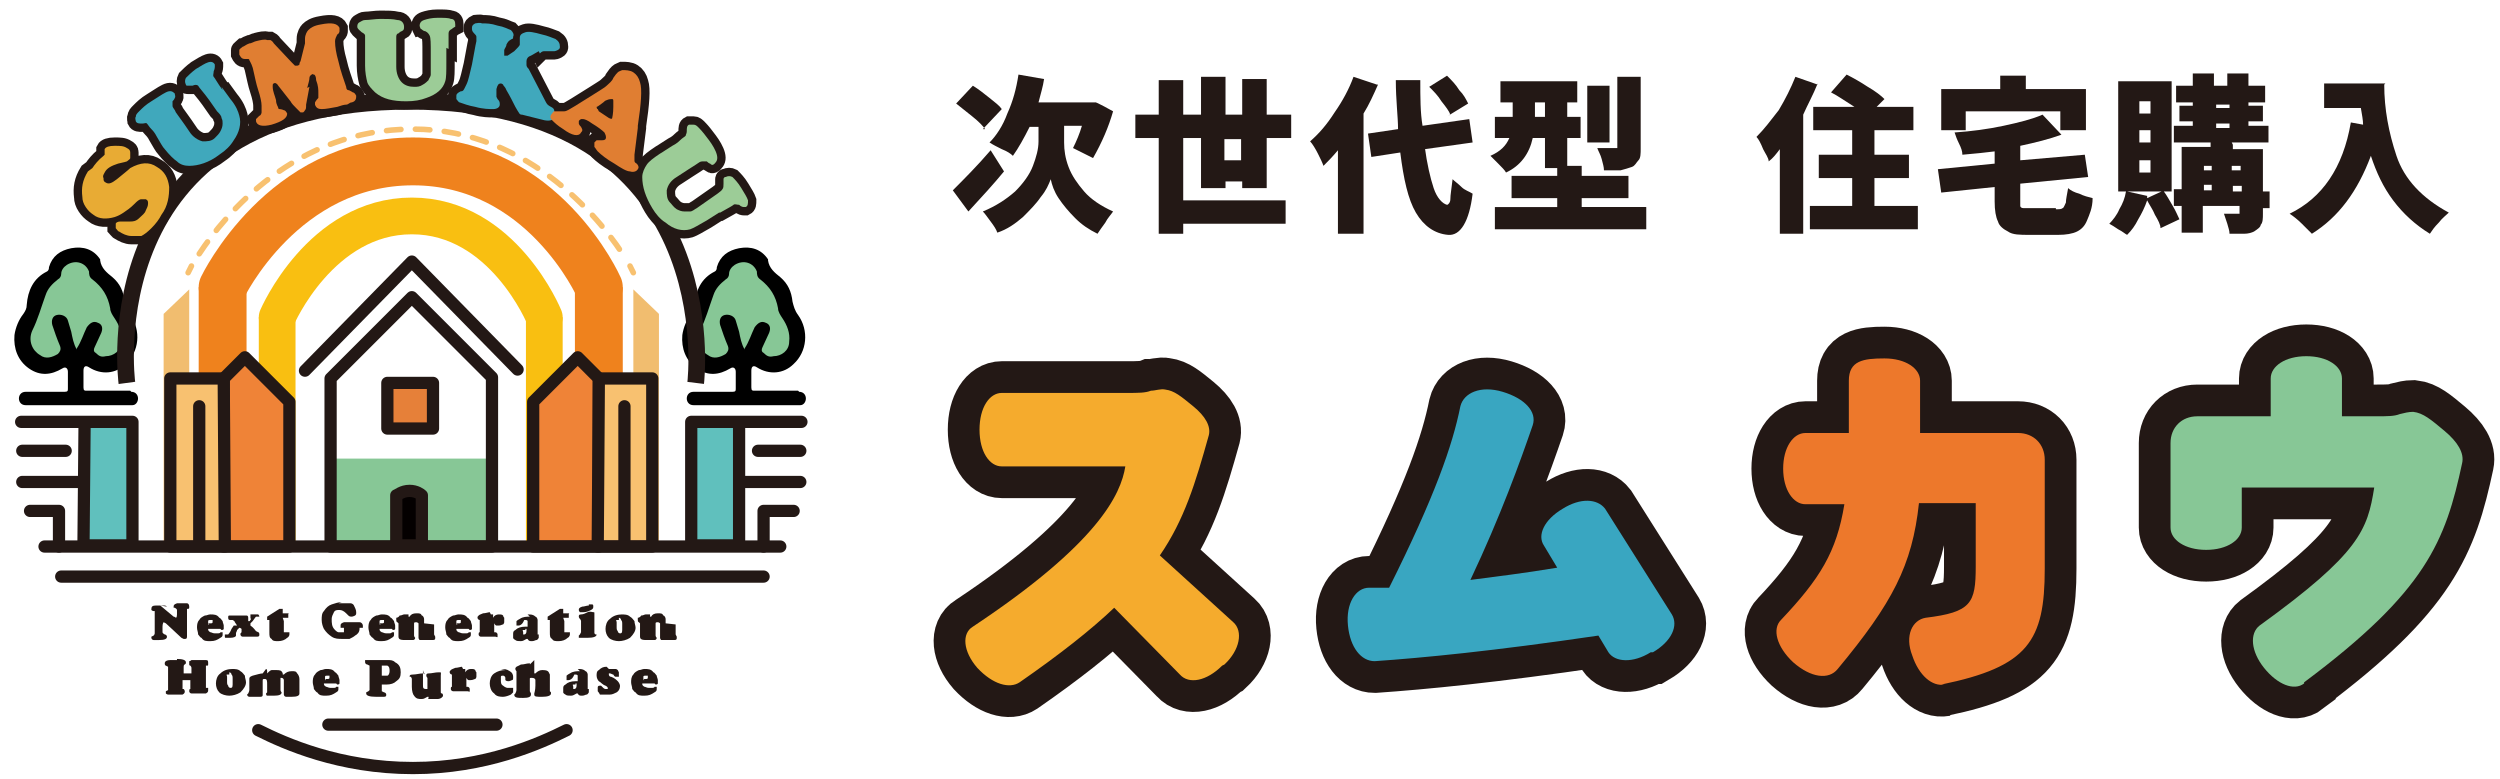 <?xml version="1.0" encoding="UTF-8"?>
<svg xmlns="http://www.w3.org/2000/svg" version="1.1" viewBox="0 0 224.6 70">
  <defs>
    <style>
      .cls-1 {
        fill: #ef821d;
      }

      .cls-2, .cls-3, .cls-4, .cls-5, .cls-6, .cls-7, .cls-8, .cls-9, .cls-10, .cls-11 {
        fill: none;
      }

      .cls-2, .cls-4, .cls-5, .cls-12, .cls-8, .cls-13, .cls-14, .cls-15, .cls-16, .cls-11 {
        stroke-linecap: round;
      }

      .cls-2, .cls-4, .cls-12, .cls-6, .cls-8, .cls-13, .cls-14, .cls-15, .cls-10, .cls-16 {
        stroke-linejoin: round;
      }

      .cls-2, .cls-6 {
        stroke: #ef821d;
        stroke-width: 4.3px;
      }

      .cls-3 {
        stroke-width: 1.5px;
      }

      .cls-3, .cls-4, .cls-12, .cls-13, .cls-14, .cls-9, .cls-15, .cls-16 {
        stroke: #231815;
      }

      .cls-17 {
        fill: #231815;
      }

      .cls-4, .cls-12, .cls-13, .cls-14, .cls-15, .cls-16 {
        stroke-width: 1.1px;
      }

      .cls-5, .cls-11 {
        stroke: #f8c170;
        stroke-miterlimit: 10;
        stroke-width: .5px;
      }

      .cls-12 {
        fill: #ef8337;
      }

      .cls-18 {
        fill: #39a6c1;
      }

      .cls-19 {
        fill: #9ccc97;
      }

      .cls-20 {
        fill: #87c796;
      }

      .cls-8, .cls-10 {
        stroke: #f9bf11;
        stroke-width: 3.3px;
      }

      .cls-13 {
        fill: #040000;
      }

      .cls-21 {
        fill: #ed782b;
      }

      .cls-22 {
        fill: #f5ab2d;
      }

      .cls-14 {
        fill: #e68039;
      }

      .cls-23 {
        fill: #f1bd6f;
      }

      .cls-9 {
        stroke-width: 5.7px;
      }

      .cls-24 {
        fill: #40a8bc;
      }

      .cls-25 {
        display: none;
      }

      .cls-26 {
        fill: #e07e32;
      }

      .cls-15 {
        fill: #60c0bd;
      }

      .cls-16 {
        fill: #f8c170;
      }

      .cls-27 {
        fill: #e8ab34;
      }

      .cls-11 {
        stroke-dasharray: 1.3 1.3;
      }
    </style>
  </defs>
  <!-- Generator: Adobe Illustrator 28.6.0, SVG Export Plug-In . SVG Version: 1.2.0 Build 709)  -->
  <g>
    <g id="_レイヤー_1" data-name="レイヤー_1">
      <g>
        <path class="cls-17" d="M90.2,15.4c-.9,1.1-2,2.3-3.2,3.6l-1.4-1.9c1-1,2.2-2.2,3.4-3.6l1.2,1.9ZM88.5,11.6c-.2-.3-.6-.7-1.1-1.1-.5-.4-1-.8-1.5-1.2l1.5-1.6c.5.3,1,.7,1.5,1.1.5.4.9.7,1.1,1l-1.7,1.8ZM95.6,12.8c0,.7.1,1.4.4,2.2.3.8.8,1.5,1.4,2.2s1.5,1.3,2.6,1.8c-.2.3-.5.6-.7,1-.3.4-.5.7-.7,1-.8-.4-1.4-.8-2-1.4-.6-.6-1.1-1.2-1.5-1.8s-.6-1.2-.7-1.7c-.2.5-.4,1-.9,1.6-.4.6-1,1.2-1.6,1.8-.7.6-1.4,1.1-2.3,1.4-.1-.3-.3-.6-.6-1-.3-.4-.5-.7-.7-.9,1.2-.5,2.1-1.1,2.9-1.8.7-.7,1.3-1.5,1.6-2.3.3-.8.5-1.5.5-2.2v-1.3h-.8c-.5,1-1,1.9-1.5,2.6-.2-.2-.5-.4-1-.6-.4-.2-.8-.4-1.1-.6.6-.6,1.2-1.5,1.6-2.6.5-1.1.8-2.2,1-3.5l2.3.4c-.1.7-.3,1.3-.5,2.1h5.1c0-.1,1.6.8,1.6.8-.4,1.4-1,2.8-1.8,4.2-.8-.4-1.4-.7-1.8-.9.3-.6.6-1.3.8-2h-1.6v1.3Z"/>
        <path class="cls-17" d="M113.8,16.9h-2.2v-.6h-1.5v.6h-2.2v-4.5h-1.6v5.6h9.2v2.1h-9.2v.9h-2.2v-8.6h-2.1v-2.1h2.1v-3.1h2.2v3.1h1.6v-3.4h2.2v3.4h1.5v-3.2h2.2v3.2h2.2v2.1h-2.2v4.5ZM110,14.4h1.5v-1.9h-1.5v1.9Z"/>
        <path class="cls-17" d="M123.8,7.6c-.4.9-.8,1.8-1.3,2.6v10.8h-2.3v-7.5c-.5.6-.9,1-1.3,1.4-.1-.3-.3-.7-.5-1.1s-.5-.9-.7-1.1c.8-.7,1.5-1.5,2.2-2.6.7-1,1.3-2.1,1.7-3.2l2.1.7ZM128,13.2c.2,1.5.5,2.8.8,3.7.3.9.8,1.4,1.2,1.5.1,0,.3-.2.3-.5,0-.4.1-.9.2-1.8.2.2.5.4.8.7s.7.4,1,.6c-.3,2.5-1.1,3.8-2.2,3.7-1.2-.1-2.2-.8-2.9-2s-1.1-3-1.4-5.4l-2.6.4-.3-2.1,2.7-.4c0-1.1-.2-2.6-.2-4.4h2.2c0,1.6,0,2.9.2,4.1l4.2-.6.3,2.1-4.3.6ZM130.3,10.3c-.1-.3-.4-.7-.8-1.2-.3-.5-.7-.9-1.1-1.3l1.6-1c.4.4.8.8,1.1,1.3.4.4.6.8.8,1.2l-1.8,1.1Z"/>
        <path class="cls-17" d="M147.9,18.6v2h-13.6v-2h5.6v-.8h-4.1v-2h4.1v-.7h-1.1v-2.7h-1.1c-.3,1.4-1.1,2.5-2.4,3.1-.1-.2-.4-.5-.7-.8-.3-.3-.6-.6-.7-.7.9-.4,1.4-.9,1.7-1.6h-1.3v-1.9h1.6v-1.3h-1.1v-1.9h6.9v1.9h-.9v1.3h1.2v1.9h-1.2v2.5h1.3v.9h4.2v2h-4.2v.8h5.7ZM137.9,10.5h.9v-1.3h-.9v1.3ZM144.6,7.7v5.1h-2v-5.1h2ZM147.4,13.3c0,.5,0,.9-.2,1.1s-.3.5-.6.6c-.3.1-.6.2-1,.3-.4,0-.9,0-1.5,0,0-.3-.1-.6-.2-1-.1-.4-.3-.7-.4-1,.5,0,.8,0,1.1,0h.5c.1,0,.2,0,.2,0,0,0,0,0,0-.2v-6.2h2.1v6.3Z"/>
        <path class="cls-17" d="M163.3,7.5c-.4,1-.9,1.9-1.3,2.8v10.7h-2.1v-7.6c-.3.4-.6.8-1,1.1,0-.3-.3-.7-.5-1.1-.2-.5-.4-.9-.6-1.1.7-.7,1.3-1.5,2-2.4.6-1,1.1-2,1.5-3l2,.7ZM172.3,18.5v2.1h-9.7v-2.1h3.8v-2.5h-3v-2.1h3v-2.2h-3.5v-2.1h3.7c-.8-.5-1.5-1-2.1-1.3l1.4-1.6c.6.3,1.3.7,1.9,1.1.7.4,1.2.8,1.5,1.1l-.7.7h3.3v2.1h-3.5v2.2h3.1v2.1h-3.1v2.5h3.7Z"/>
        <path class="cls-17" d="M184.7,18.8c.3,0,.5,0,.6-.1.1,0,.2-.3.3-.5,0-.3.1-.7.2-1.3.2.2.6.4,1,.5.4.2.8.3,1.2.4,0,.9-.3,1.5-.5,2-.2.5-.5.8-.9,1-.4.2-1,.3-1.7.3h-2.6c-.8,0-1.5,0-1.9-.3-.4-.2-.8-.5-.9-.9-.2-.4-.3-1-.3-1.8v-1.3l-4.8.5-.3-2.1,5.1-.5v-1.1c-.8.1-1.7.2-2.9.3,0-.3-.1-.6-.3-1s-.3-.7-.4-1c1.5-.1,3-.3,4.4-.6,1.4-.3,2.6-.6,3.5-1l1.7,1.8c-1.1.4-2.3.7-3.7,1v1.3l5.8-.5.3,2-6.1.6v1.5c0,.3,0,.4,0,.5,0,.1.1.2.3.2s.3,0,.7,0h2.2ZM176.6,10v1.7h-2.2v-3.7h5.3v-1.2h2.3v1.2h5.4v3.7h-2.3v-1.7h-8.5Z"/>
        <path class="cls-17" d="M194.4,17.2c.3.4.5.8.8,1.3s.4.8.6,1.2l-1.7.8c0-.3-.2-.7-.5-1.2-.2-.5-.5-.9-.7-1.3-.2.6-.5,1.2-.8,1.7-.3.6-.6,1-1,1.4-.2-.1-.4-.3-.8-.5-.3-.2-.6-.4-.8-.5.3-.3.7-.8.9-1.3.3-.5.5-1,.6-1.6h-.7V7.3h4.8v9.9h-.8ZM192.9,17.8l1.3-.6h-3.1l1.8.4h0ZM192.2,9.1v1.1h1v-1.1h-1ZM192.2,11.7v1.1h1v-1.1h-1ZM192.2,14.4v1.1h1v-1.1h-1ZM200.6,13v.4h2.7v3.8h.6v1.5h-.6v.5c0,.4,0,.8-.2,1,0,.2-.3.4-.6.6-.2.1-.5.2-.9.2-.3,0-.8,0-1.3,0,0-.3-.1-.5-.2-.9-.1-.3-.2-.6-.3-.9.3,0,.7,0,1.2,0s.2,0,.2,0c0,0,0,0,0-.2v-.5h-3.3v2.4h-1.9v-2.4h-.7v-1.5h.7v-3.8h2.6v-.4h-3.3v-1.5h1.7v-.4h-1.2v-1.4h1.2v-.3h-1.5v-1.5h1.5v-1.1h1.9v1.1h1.2v-1.1h1.9v1.1h1.5v1.5h-1.5v.3h1.3v1.4h-1.3v.4h1.8v1.5h-3.3ZM198.7,14.9h-.7v.4h.7v-.4ZM198,16.6v.5h.7v-.5h-.7ZM199.1,9.4v.3h1.2v-.3h-1.2ZM199.1,11.1v.4h1.2v-.4h-1.2ZM201.3,14.9h-.8v.4h.8v-.4ZM200.6,17.2h.8v-.5h-.8v.5Z"/>
        <path class="cls-17" d="M214.2,7.6c0,2.2.4,4.3,1.1,6.4s2.3,3.8,4.7,5.1c-.2.2-.6.5-.9.9-.4.4-.6.7-.8,1-1.3-.8-2.4-1.8-3.3-3s-1.5-2.5-2-4c-1.2,3.2-2.9,5.5-5.3,7-.2-.2-.5-.5-.9-.9-.4-.4-.8-.7-1.1-.9,2.9-1.4,4.8-4.1,5.5-8.2l1.1.2c0-.4-.1-.9-.2-1.5h-3.3v-2.2h5.5Z"/>
      </g>
      <g>
        <path class="cls-9" d="M109.8,59.8c-1.4,1.4-3,1.7-3.8.8l-5.9-6c-2.1,2-4.9,4.2-8.5,6.7-.9.6-2.4.2-3.8-1.3-1.3-1.5-1.4-3.1-.4-3.7,11.3-7.5,13.3-11.9,13.7-14.4h-11.1c-1.1,0-2-1.3-2-3.3s.9-3.3,2-3.3h11.2c1.1,0,1.7,0,2.2-.2.4,0,.9-.2,1.3-.1.8.1,1.4.6,2.5,1.5,1.1.9,1.6,1.8,1.4,2.6-1.2,4.3-2.2,7.6-4.4,10.8l6.6,6c.9.8.6,2.5-.8,3.8Z"/>
        <path class="cls-9" d="M148.3,58.6c-1.6,1-3.2.9-3.8,0l-.9-1.5c-9.5,1.4-15.8,2-20.1,2.3-1.2,0-2.2-1.2-2.4-3.2-.2-2,.7-3.4,1.9-3.4s1.2,0,1.8,0c4.1-8.2,5.7-12.8,6.4-16.3.3-1.2,1.8-1.9,3.8-1.3,2,.6,3.1,1.8,2.7,3-1.1,3.2-2.9,8.2-5.6,13.9,2.3-.3,4.8-.6,7.8-1.1l-1.2-2c-.6-.9,0-2.3,1.7-3.3,1.6-1,3.1-.9,3.8,0l6,9.5c.6,1,0,2.4-1.7,3.4Z"/>
        <path class="cls-9" d="M174.7,61.5c-1.1.2-2.3-.8-2.9-2.6-.7-1.8,0-3.2,1.2-3.4,4.1-.5,4.5-1.3,4.5-4.6v-5.7h-5.1c-.6,5.6-2.4,9-7.3,14.9-.8,1-2.4.8-4-.6-1.5-1.4-1.9-3-1.1-3.8,3.5-3.7,5-6.1,5.7-10.4h-3.5c-1.1,0-2-1.3-2-3.2s.9-3.2,2-3.2h3.9c0-1.4,0-2.9,0-4.7s1.3-2,3.2-2,3.2.9,3.2,2v4.7h8.8c1.4,0,2.4,1,2.4,2.4v9.8c0,6.5-1.5,8.8-9.3,10.4Z"/>
        <path class="cls-9" d="M207,61.4c-.9.7-2.4.1-3.6-1.4-1.2-1.5-1.3-3.1-.4-3.8,9-6.5,9.7-8.6,10.3-12.4h-11.9v3.6c0,1.1-1.3,2-3.2,2s-3.2-.9-3.2-2v-7.6c0-1.4,1-2.4,2.4-2.4h6.6v-3.4c0-1.1,1.3-2,3.2-2s3.2.9,3.2,2v3.4h3c1.1,0,1.7,0,2.2-.2.4-.1.8-.2,1.2-.2.9.1,1.6.7,2.8,1.7s1.8,2,1.6,2.9c-1.5,7-3.2,11.5-14.2,19.7Z"/>
        <path class="cls-22" d="M109.8,59.8c-1.4,1.4-3,1.7-3.8.8l-5.9-6c-2.1,2-4.9,4.2-8.5,6.7-.9.6-2.4.2-3.8-1.3-1.3-1.5-1.4-3.1-.4-3.7,11.3-7.5,13.3-11.9,13.7-14.4h-11.1c-1.1,0-2-1.3-2-3.3s.9-3.3,2-3.3h11.2c1.1,0,1.7,0,2.2-.2.4,0,.9-.2,1.3-.1.8.1,1.4.6,2.5,1.5,1.1.9,1.6,1.8,1.4,2.6-1.2,4.3-2.2,7.6-4.4,10.8l6.6,6c.9.8.6,2.5-.8,3.8"/>
        <path class="cls-18" d="M148.3,58.6c-1.6,1-3.2.9-3.8,0l-.9-1.5c-9.5,1.4-15.8,2-20.1,2.3-1.2,0-2.2-1.2-2.4-3.2-.2-2,.7-3.4,1.9-3.4s1.2,0,1.8,0c4.1-8.2,5.7-12.8,6.4-16.3.3-1.2,1.8-1.9,3.8-1.3,2,.6,3.1,1.8,2.7,3-1.1,3.2-2.9,8.2-5.6,13.9,2.3-.3,4.8-.6,7.8-1.1l-1.2-2c-.6-.9,0-2.3,1.7-3.3,1.6-1,3.1-.9,3.8,0l6,9.5c.6,1,0,2.4-1.7,3.4"/>
        <path class="cls-21" d="M174.7,61.5c-1.1.2-2.3-.8-2.9-2.6-.7-1.8,0-3.2,1.2-3.4,4.1-.5,4.5-1.3,4.5-4.6v-5.7h-5.1c-.6,5.6-2.4,9-7.3,14.9-.8,1-2.4.8-4-.6-1.5-1.4-1.9-3-1.1-3.8,3.5-3.7,5-6.1,5.7-10.4h-3.5c-1.1,0-2-1.3-2-3.2s.9-3.2,2-3.2h3.9c0-1.4,0-2.9,0-4.7s1.3-2,3.2-2,3.2.9,3.2,2v4.7h8.8c1.4,0,2.4,1,2.4,2.4v9.8c0,6.5-1.5,8.8-9.3,10.4"/>
        <path class="cls-20" d="M207,61.4c-.9.7-2.4.1-3.6-1.4-1.2-1.5-1.3-3.1-.4-3.8,9-6.5,9.7-8.6,10.3-12.4h-11.9v3.6c0,1.1-1.3,2-3.2,2s-3.2-.9-3.2-2v-7.6c0-1.4,1-2.4,2.4-2.4h6.6v-3.4c0-1.1,1.3-2,3.2-2s3.2.9,3.2,2v3.4h3c1.1,0,1.7,0,2.2-.2.4-.1.8-.2,1.2-.2.9.1,1.6.7,2.8,1.7s1.8,2,1.6,2.9c-1.5,7-3.2,11.5-14.2,19.7"/>
      </g>
      <g>
        <g>
          <path class="cls-2" d="M20,25.8s5.4-11.3,17.1-11.3,16.7,11.3,16.7,11.3"/>
          <g>
            <path class="cls-5" d="M16.9,24.5s.1-.2.3-.6"/>
            <path class="cls-11" d="M17.9,22.8c2.3-3.5,8.6-11.2,19.2-11.2s17.3,8.6,19.2,11.8"/>
            <path class="cls-5" d="M56.6,23.9c.2.4.3.6.3.6"/>
          </g>
          <line class="cls-6" x1="20" y1="25.8" x2="20" y2="49.2"/>
          <line class="cls-6" x1="53.8" y1="25.8" x2="53.8" y2="49.2"/>
        </g>
        <g>
          <path class="cls-8" d="M24.9,28.5s3.9-9.1,12.1-9.1,11.9,9.1,11.9,9.1"/>
          <line class="cls-10" x1="24.9" y1="28.5" x2="24.9" y2="49.2"/>
          <line class="cls-10" x1="48.9" y1="28.5" x2="48.9" y2="49.2"/>
        </g>
        <polygon class="cls-23" points="14.7 49.1 14.7 28.2 17 26 17 49.1 14.7 49.1"/>
        <polygon class="cls-23" points="59.2 49.1 59.2 28.2 56.9 26 56.9 49.1 59.2 49.1"/>
        <g>
          <line class="cls-4" x1="29.5" y1="65.1" x2="44.6" y2="65.1"/>
          <path class="cls-4" d="M23.2,65.6c2.4,1.2,7.3,3.4,13.9,3.4,6.5,0,11.4-2.2,13.8-3.4"/>
        </g>
        <g>
          <g>
            <polygon class="cls-12" points="20.1 49.1 20.1 46.9 20.1 34 22 32.1 26 36.1 26 49.1 20.1 49.1"/>
            <polyline class="cls-16" points="20.1 34 20.2 49.1 15.3 49.1 15.3 34 20.1 34"/>
            <line class="cls-4" x1="17.9" y1="48.9" x2="17.9" y2="36.5"/>
          </g>
          <g>
            <polygon class="cls-12" points="53.8 49.1 53.8 46.9 53.8 34 51.9 32.1 47.9 36.1 47.9 49.1 53.8 49.1"/>
            <polyline class="cls-16" points="53.8 34 53.7 49.1 58.6 49.1 58.6 34 53.8 34"/>
            <line class="cls-4" x1="56.1" y1="48.9" x2="56.1" y2="36.5"/>
          </g>
          <g>
            <polyline class="cls-15" points="1.9 37.9 11.9 37.9 11.9 49 7.5 49 7.6 37.9"/>
            <line class="cls-4" x1="5.9" y1="40.5" x2="2" y2="40.5"/>
            <line class="cls-4" x1="7.3" y1="43.3" x2="2" y2="43.3"/>
            <polyline class="cls-4" points="5.3 49.1 5.3 45.9 2.7 45.9"/>
          </g>
          <g>
            <polyline class="cls-15" points="72 37.9 62.1 37.9 62.1 49 66.4 49 66.4 37.9"/>
            <line class="cls-4" x1="68.1" y1="40.5" x2="71.9" y2="40.5"/>
            <line class="cls-4" x1="66.6" y1="43.3" x2="71.9" y2="43.3"/>
            <polyline class="cls-4" points="68.6 49.1 68.6 45.9 71.3 45.9"/>
          </g>
          <g>
            <polygon class="cls-20" points="29.7 49.1 29.7 41.2 37 41.2 44.2 41.2 44.2 49.1 29.7 49.1"/>
            <polygon class="cls-4" points="29.7 49.1 29.7 34 37 26.7 44.2 33.9 44.2 49.1 29.7 49.1"/>
            <polyline class="cls-4" points="27.4 33.3 37 23.5 46.5 33.2"/>
            <rect class="cls-14" x="34.8" y="34.4" width="4.1" height="4.1"/>
            <path class="cls-13" d="M35.6,49v-4.5c.1,0,.5-.4,1.2-.4.6,0,1,.3,1.1.4v4.5h-2.3Z"/>
          </g>
          <line class="cls-4" x1="5.5" y1="51.8" x2="68.6" y2="51.8"/>
          <line class="cls-4" x1="4" y1="49.1" x2="70.1" y2="49.1"/>
        </g>
        <g>
          <path class="cls-7" d="M8.7,29.1c.4.2.5.5.3.9-.2.5-.4.9-.6,1.3-.1.2,0,.4.1.5.3.2.5.4.9.3.8,0,1.3-.6,1.4-1.3,0-.8-.2-1.5-.6-2.1-.2-.3-.3-.5-.4-.9-.2-1.1-.7-1.9-1.6-2.6-.2-.2-.2-.4-.3-.7-.3-.9-1.3-1.2-2-.6-.3.2-.4.5-.5.8,0,.2-.2.4-.3.5-.5.4-.9.8-1.1,1.4-.4,1.1-.8,2.1-1.2,3.2-.4.9,0,1.8.7,2.2.6.4,1.1.2,1.6-.1.3-.2.3-.4.2-.7-.2-.6-.4-1.2-.7-1.9-.1-.4,0-.8.4-.9.4-.2.8,0,1,.5.1.3.2.7.3,1,.2.5.3,1.1.5,1.6.4-.6.6-1.3.9-1.9.2-.4.6-.6,1-.4Z"/>
          <path d="M11.7,35.1c-.1,0-.3,0-.4,0-1.2,0-2.4,0-3.5,0-.2,0-.3,0-.3-.3,0-.5,0-1,0-1.5,0-.4.2-.5.5-.3,1.1.7,2.4.6,3.3-.3,1.2-1.1,1.4-3,.4-4.4-.3-.4-.4-.8-.5-1.2-.1-.9-.4-1.6-1.1-2.2-.5-.4-1-.8-1.1-1.5,0,0,0,0,0-.1-.6-.9-1.5-1.2-2.6-1-1,.2-1.7.7-2,1.7,0,.1,0,.3-.2.4-1.2.6-1.7,1.7-1.8,3,0,.3-.1.5-.3.8-.4.5-.7,1.2-.8,1.9-.1,1.2.3,2.3,1.3,3,1,.7,2,.6,3,0,.3-.2.5,0,.5.3,0,.5,0,1,0,1.5,0,.2,0,.3-.3.3-.9,0-1.8,0-2.7,0-.3,0-.5,0-.8,0-.4,0-.6.3-.6.6,0,.3.2.6.6.6.1,0,.3,0,.4,0,1.4,0,2.8,0,4.3,0,1.5,0,2.9,0,4.4,0,.2,0,.3,0,.5,0,.3,0,.5-.3.5-.6,0-.3-.2-.6-.6-.6Z"/>
          <path class="cls-20" d="M6.9,31.4c-.3-.5-.4-1.1-.5-1.6-.1-.3-.2-.7-.3-1-.1-.4-.6-.6-1-.5-.4.1-.5.5-.4.9.2.6.4,1.2.7,1.9.1.3,0,.5-.2.7-.5.3-1.1.5-1.6.1-.7-.4-1.1-1.3-.7-2.2.5-1,.8-2.1,1.2-3.2.2-.6.6-1,1.1-1.4.2-.1.3-.3.3-.5,0-.3.2-.6.5-.8.8-.5,1.7-.2,2,.6,0,.2,0,.5.3.7.9.7,1.4,1.5,1.6,2.6,0,.3.2.6.4.9.4.6.7,1.3.6,2.1,0,.8-.7,1.3-1.4,1.3-.4.1-.6,0-.9-.3-.2-.1-.2-.3-.1-.5.2-.4.4-.9.6-1.3.2-.5,0-.8-.3-.9-.4-.2-.7,0-1,.4-.3.6-.5,1.3-.9,1.9Z"/>
        </g>
        <g>
          <path class="cls-7" d="M68.7,29.1c.4.2.5.5.3.9-.2.5-.4.9-.6,1.3-.1.2,0,.4.1.5.3.2.5.4.9.3.8,0,1.3-.6,1.4-1.3,0-.8-.2-1.5-.6-2.1-.2-.3-.3-.5-.4-.9-.2-1.1-.7-1.9-1.6-2.6-.2-.2-.2-.4-.3-.7-.3-.9-1.3-1.2-2-.6-.3.2-.4.5-.5.8,0,.2-.2.4-.3.5-.5.4-.9.8-1.1,1.4-.4,1.1-.8,2.1-1.2,3.2-.4.9,0,1.8.7,2.2.6.4,1.1.2,1.6-.1.3-.2.3-.4.2-.7-.2-.6-.4-1.2-.7-1.9-.1-.4,0-.8.4-.9.4-.2.8,0,1,.5.1.3.2.7.3,1,.2.5.3,1.1.5,1.6.4-.6.6-1.3.9-1.9.2-.4.6-.6,1-.4Z"/>
          <path d="M71.7,35.1c-.1,0-.3,0-.4,0-1.2,0-2.4,0-3.5,0-.2,0-.3,0-.3-.3,0-.5,0-1,0-1.5,0-.4.2-.5.5-.3,1.1.7,2.4.6,3.3-.3,1.2-1.1,1.4-3,.4-4.4-.3-.4-.4-.8-.5-1.2-.1-.9-.4-1.6-1.1-2.2-.5-.4-1-.8-1.1-1.5,0,0,0,0,0-.1-.6-.9-1.5-1.2-2.6-1-1,.2-1.7.7-2,1.7,0,.1,0,.3-.2.4-1.2.6-1.7,1.7-1.8,3,0,.3-.1.5-.3.8-.4.5-.7,1.2-.8,1.9-.1,1.2.3,2.3,1.3,3,1,.7,2,.6,3,0,.3-.2.5,0,.5.3,0,.5,0,1,0,1.5,0,.2,0,.3-.3.3-.9,0-1.8,0-2.7,0-.3,0-.5,0-.8,0-.4,0-.6.3-.6.6,0,.3.2.6.6.6.1,0,.3,0,.4,0,1.4,0,2.8,0,4.3,0,1.5,0,2.9,0,4.4,0,.2,0,.3,0,.5,0,.3,0,.5-.3.5-.6,0-.3-.2-.6-.6-.6Z"/>
          <path class="cls-20" d="M66.9,31.4c-.3-.5-.4-1.1-.5-1.6-.1-.3-.2-.7-.3-1-.1-.4-.6-.6-1-.5-.4.1-.5.5-.4.9.2.6.4,1.2.7,1.9.1.3,0,.5-.2.7-.5.3-1.1.5-1.6.1-.7-.4-1.1-1.3-.7-2.2.5-1,.8-2.1,1.2-3.2.2-.6.6-1,1.1-1.4.2-.1.3-.3.3-.5,0-.3.2-.6.5-.8.8-.5,1.7-.2,2,.6,0,.2,0,.5.3.7.9.7,1.4,1.5,1.6,2.6,0,.3.2.6.4.9.4.6.7,1.3.6,2.1,0,.8-.7,1.3-1.4,1.3-.4.1-.6,0-.9-.3-.2-.1-.2-.3-.1-.5.2-.4.4-.9.6-1.3.2-.5,0-.8-.3-.9-.4-.2-.7,0-1,.4-.3.6-.5,1.3-.9,1.9Z"/>
        </g>
        <g id="_下部文字" data-name="下部文字">
          <g id="Next_Generation_Home_Purchase">
            <path class="cls-17" d="M14.4,54.4l1.2,1c.1,0,.2.1.2.1,0,0,.1,0,.1-.3s0-.3,0-.4c0,0,0-.1-.2-.2,0,0-.1,0-.1,0,0,0,0,0,0-.1,0-.1,0-.2.3-.3,0,0,.2,0,.4,0s.4,0,.5,0c.1,0,.2.1.2.3s0,.2-.2.2c0,0,0,0,0,0,0,0,0,0,0,0,0,.1,0,.3,0,.6v.8c0,.1,0,.3,0,.5,0,.3,0,.5,0,.6,0,.2-.1.2-.2.2s0,0-.1,0c0,0,0,0-.2-.1l-1.4-1.3c0,0-.2-.1-.2-.1,0,0-.1.1-.1.4s0,.4,0,.5c0,0,0,.1.2.2.1,0,.2.1.2.2,0,.2-.2.3-.7.3s-.4,0-.5,0c-.1,0-.2-.1-.2-.2s0,0,0-.1c0,0,0,0,.2-.1,0,0,.1-.1.1-.2,0-.2,0-.5,0-.9s0-.7,0-.9c0,0,0-.1,0-.2,0,0,0,0-.1,0,0,0-.1,0-.2-.1,0,0,0,0,0-.1,0-.2.1-.3.4-.3,0,0,.2,0,.5,0s.2,0,.3,0c0,0,.1,0,.2.1Z"/>
            <path class="cls-17" d="M19.8,56.5h-1.1s0,0,0,0c0,.1,0,.2.2.3.1,0,.2.1.4.1s.2,0,.3,0c0,0,.2,0,.2-.1,0,0,0,0,.1,0s0,0,.1,0c0,0,0,.1,0,.2,0,.1,0,.2-.2.3-.3.2-.5.3-.9.3s-.6,0-.8-.3c-.1,0-.2-.2-.3-.3,0-.2-.1-.4-.1-.6s0-.5.2-.7c.1-.2.3-.3.5-.4.2,0,.3-.1.5-.1.3,0,.6,0,.8.3.1,0,.2.2.3.3,0,.1.1.3.1.4s0,.2,0,.3c0,0,0,.1-.2.1ZM18.7,56h.2c.1,0,.2,0,.2-.1s0-.2,0-.2c0,0-.1,0-.2,0s-.2,0-.2.1c0,0,0,.1,0,.2s0,0,0,.1c0,0,0,0,.1,0Z"/>
            <path class="cls-17" d="M21.3,56.2l-.2-.3c0-.1-.2-.2-.2-.2,0,0-.1,0-.2,0-.1,0-.2,0-.2-.2s0-.2.2-.2c.2,0,.4,0,.8,0s.4,0,.6,0c.1,0,.2,0,.2.2s0,0,0,.2c0,0,0,0,0,0,0,0,0,0,0,.1,0,0,0,0,.1,0s0,0,.1-.1,0-.1,0-.2,0,0,0-.1c0,0,0,0,0-.1s0,0,0-.1c0,0,0,0,0,0,0,0,.2,0,.4,0s.3,0,.3,0c0,0,.1.1.1.2s0,0,0,0c0,0,0,0-.2,0,0,0,0,0-.1,0,0,0-.1.1-.3.4l-.2.2s0,0,0,0,0,0,0,0v.2c.3.2.4.4.5.5,0,0,0,0,.2.1,0,0,.1,0,.1.2,0,.1,0,.2-.2.2-.1,0-.4,0-.7,0s-.5,0-.6,0c-.1,0-.2-.1-.2-.2s0-.1.1-.2c0,0,0,0,0-.1s0-.1,0-.2c0,0-.1-.1-.2-.1,0,0,0,0-.2.2,0,.1-.1.2-.1.3s0,0,0,.1c0,0,0,0,0,.1,0,.1-.2.2-.5.2s-.3,0-.4,0-.1,0-.1-.2,0,0,0-.1c0,0,0,0,.1,0,0,0,.1,0,.2,0,0,0,.2-.2.3-.5l.2-.3s0,0,0,0,0,0,0,0Z"/>
            <path class="cls-17" d="M25.5,55.8v.8c0,0,0,.2,0,.2,0,0,.1,0,.2,0s.1,0,.2,0c0,0,0,0,0,0,0,0,0,0,.1,0,0,0,0,0,0,.2,0,0,0,.2-.2.3-.2.2-.5.3-.8.3s-.5,0-.6-.2c-.2-.1-.2-.3-.2-.6v-1.1s0,0,0,0,0,0,0,0h-.2s0,0,0,0c0,0,0,0,0-.1h0c0-.2,0-.2,0-.2l1.1-.7s0,0,.1,0h.2s0,0,0,0c0,0,0,0,0,.1v.3s0,0,0,0c0,0,0,0,0,0h.4c0,0,0,0,.1,0s0,0,0,.1h0c0,.2,0,.3,0,.3,0,0,0,0-.1,0h-.4s0,0,0,0c0,0,0,0,0,0Z"/>
            <path class="cls-17" d="M30.4,54.2c.2,0,.4,0,.6,0,0,0,.1,0,.2,0s0,0,.2,0c0,0,0,0,.1,0,0,0,.2,0,.3.2.1.2.2.4.2.6s0,.2-.1.3c0,0-.2.1-.3.1s-.2,0-.3-.1c0,0,0,0-.2-.2-.2-.2-.4-.3-.6-.3s-.4,0-.5.2-.2.4-.2.6c0,.4,0,.7.3,1,0,0,.2.2.3.2.1,0,.2,0,.3,0s.2,0,.2,0c0,0,0-.1,0-.2s0-.1,0-.2c0,0,0,0,0,0,0,0,0,0-.1,0s-.1,0-.2,0c0,0,0,0,0-.2,0-.1,0-.2.3-.3.2,0,.4,0,.7,0s.5,0,.7,0c.2,0,.3.2.3.3s0,.1,0,.2c0,0,0,0-.2,0,0,0,0,0-.1,0,0,0,0,0,0,.1,0,.3-.2.5-.4.6-.1.1-.3.2-.5.3-.2,0-.4,0-.6,0-.4,0-.7,0-1-.2-.3-.2-.5-.4-.7-.7-.1-.2-.2-.5-.2-.8s0-.6.2-.8c.2-.3.4-.5.7-.6.3-.1.6-.2.9-.2Z"/>
            <path class="cls-17" d="M35.2,56.5h-1.1s0,0,0,0c0,.1,0,.2.2.3.1,0,.2.1.4.1s.2,0,.3,0c0,0,.2,0,.2-.1,0,0,0,0,.1,0s0,0,.1,0c0,0,0,.1,0,.2,0,.1,0,.2-.2.3-.3.2-.5.3-.9.3s-.6,0-.8-.3c-.1,0-.2-.2-.3-.3,0-.2-.1-.4-.1-.6s0-.5.2-.7c.1-.2.3-.3.5-.4.2,0,.3-.1.5-.1.3,0,.6,0,.8.3.1,0,.2.2.3.3,0,.1.1.3.1.4s0,.2,0,.3c0,0,0,.1-.2.1ZM34.1,56h.2c.1,0,.2,0,.2-.1s0-.2,0-.2c0,0-.1,0-.2,0s-.2,0-.2.1c0,0,0,.1,0,.2s0,0,0,.1c0,0,0,0,.1,0Z"/>
            <path class="cls-17" d="M39,56.1v.8c0,0,0,.1,0,.1,0,0,0,0,.1.2,0,0,0,0,0,.1,0,.1,0,.2-.2.2-.1,0-.4,0-.7,0s-.4,0-.5,0c0,0-.1-.1-.1-.2s0,0,0,0c0,0,0,0,0-.1,0,0,0-.3,0-.7s0-.4,0-.5c0,0-.1-.1-.2-.1s-.2,0-.2.1c0,0,0,.2,0,.4v.5c0,0,0,.2,0,.2,0,0,0,.1.1.2,0,0,0,0,0,0,0,0,0,.2-.2.2s-.3,0-.6,0c-.4,0-.7,0-.7-.3s0,0,0,0c0,0,0,0,0,0,0,0,0,0,0-.1,0,0,0-.1,0-.3,0-.2,0-.4,0-.6s0-.2,0-.2c0,0,0,0-.1-.1,0,0-.1,0-.1-.2s0-.1,0-.2c0,0,.2,0,.3-.2.2,0,.3-.1.4-.1.1,0,.2,0,.3,0s0,0,.1,0c0,0,0,0,0,.1s0,0,0,0c0,0,0,0,0,0,0,0,0,.1,0,.1s0,0,.1,0c.1-.2.3-.3.6-.3s.4,0,.5.2c.1,0,.2.2.2.3s0,.3,0,.4Z"/>
            <path class="cls-17" d="M42.1,56.5h-1.1s0,0,0,0c0,.1,0,.2.2.3.1,0,.2.1.4.1s.2,0,.3,0c0,0,.2,0,.2-.1,0,0,0,0,.1,0s0,0,.1,0c0,0,0,.1,0,.2,0,.1,0,.2-.2.3-.3.2-.5.3-.9.3s-.6,0-.8-.3c-.1,0-.2-.2-.3-.3,0-.2-.1-.4-.1-.6s0-.5.2-.7c.1-.2.3-.3.5-.4.2,0,.3-.1.5-.1.3,0,.6,0,.8.3.1,0,.2.2.3.3,0,.1.1.3.1.4s0,.2,0,.3c0,0,0,.1-.2.1ZM41,56h.2c.1,0,.2,0,.2-.1s0-.2,0-.2c0,0-.1,0-.2,0s-.2,0-.2.1c0,0,0,.1,0,.2s0,0,0,.1c0,0,0,0,.1,0Z"/>
            <path class="cls-17" d="M44.1,55.2c0,0,.1,0,.2,0,0,0,0,.1,0,.2,0,0,0,.1,0,.1s0,0,0,0c.1-.2.3-.3.5-.3s.3,0,.4.1c0,0,0,.1.1.2,0,0,0,.1,0,.2s0,.2,0,.2c0,0,0,.1-.1.2-.1,0-.2.1-.4.1s-.2,0-.2,0c0,0-.1,0-.2-.2,0,0,0,0,0,0,0,0,0,0,0,0s0,.2,0,.3c0,.2,0,.4,0,.5,0,0,0,0,0,0s0,0,.1,0c.1,0,.2.1.2.2s0,.1,0,.2-.1,0-.2,0c-.2,0-.4,0-.7,0s-.5,0-.6,0c-.1,0-.2-.1-.2-.2s0-.2.1-.2c0,0,0,0,0,0,0,0,0,0,0-.1,0-.1,0-.4,0-.8s0-.1,0-.2,0,0,0,0c-.1,0-.2-.1-.2-.2s0-.1.1-.2.2-.1.4-.2c.2,0,.5-.1.6-.1Z"/>
            <path class="cls-17" d="M47.4,55.2c.3,0,.5,0,.7.2.1,0,.2.2.2.3,0,0,0,.2,0,.4v.4c0,.2,0,.4,0,.5,0,0,0,0,0,0,0,0,0,0,.1,0,0,0,0,0,0,.1s0,.2,0,.2c0,0-.1.2-.2.2-.1,0-.2.1-.4.1s-.3,0-.4-.2c0,0,0,0,0,0s0,0-.1,0c-.2.1-.3.2-.5.2s-.4,0-.5-.1c0,0-.2-.1-.2-.2,0,0,0-.2,0-.3,0-.2,0-.3.2-.4.2-.2.5-.3.9-.3,0,0,.2,0,.2,0s0,0,0-.1c0-.2,0-.3,0-.4,0,0,0-.1-.2-.1s0,0-.1,0c0,0,0,0-.1.2-.1.2-.3.3-.4.3s-.1,0-.2,0c0,0,0-.1,0-.2s0-.2,0-.2c0,0,.1-.1.3-.2.3-.2.6-.2.9-.2ZM47.2,56.6c0,0-.1,0-.2,0s0,.1,0,.2,0,.1,0,.2c0,0,0,0,.1,0,.1,0,.2-.1.2-.3s0-.1,0-.2c0,0,0,0-.1,0Z"/>
            <path class="cls-17" d="M50.7,55.8v.8c0,0,0,.2,0,.2,0,0,.1,0,.2,0s.1,0,.2,0c0,0,0,0,0,0,0,0,0,0,.1,0,0,0,0,0,0,.2,0,0,0,.2-.2.3-.2.2-.5.3-.8.3s-.5,0-.6-.2c-.2-.1-.2-.3-.2-.6v-1.1s0,0,0,0,0,0,0,0h-.2s0,0,0,0c0,0,0,0,0-.1h0c0-.2,0-.2,0-.2l1.1-.7s0,0,.1,0h.2s0,0,0,0c0,0,0,0,0,.1v.3s0,0,0,0c0,0,0,0,0,0h.4c0,0,0,0,.1,0s0,0,0,.1h0c0,.2,0,.3,0,.3,0,0,0,0-.1,0h-.4s0,0,0,0c0,0,0,0,0,0Z"/>
            <path class="cls-17" d="M53.4,55.3v1.4c0,.1,0,.2,0,.2,0,0,0,0,.1.1,0,0,0,0,.1,0,0,0,0,0,0,0,0,.2-.3.3-.8.3s-.5,0-.7,0c0,0-.1,0-.1,0,0,0,0,0,0-.1s0,0,0-.1c0,0,0,0,.1-.1,0,0,0,0,.1-.2,0,0,0-.2,0-.4s0-.2,0-.3c0-.1,0-.2,0-.3,0,0,0-.1-.1-.2,0,0-.1-.1-.1-.2s0-.2.2-.2c.2,0,.4-.1.6-.2s.4,0,.5,0,.1,0,.1.1ZM52.9,54.3c.1,0,.2,0,.3,0s.1.1.1.2,0,.2-.2.3c-.2.1-.4.2-.7.2s-.2,0-.3,0c0,0-.1-.1-.1-.2s0-.2.3-.3c.2,0,.4-.1.6-.1Z"/>
            <path class="cls-17" d="M55.8,55.2c.3,0,.6,0,.8.2.2.1.3.3.4.4,0,.2.1.4.1.6,0,.3-.2.6-.5.9-.3.2-.7.3-1,.3s-.7-.1-.9-.3c-.2-.2-.3-.5-.3-.8s.1-.7.4-.9c.3-.3.7-.4,1.1-.4ZM55.6,55.7c0,0-.1,0-.2,0s0,.1,0,.2,0,.2,0,.4,0,.3.1.4c0,.1.1.2.2.2s.2,0,.2-.3,0-.3,0-.5c0-.2,0-.3-.1-.4,0-.1-.1-.2-.2-.2Z"/>
            <path class="cls-17" d="M60.7,56.1v.8c0,0,0,.1,0,.1,0,0,0,0,.1.2,0,0,0,0,0,.1,0,.1,0,.2-.2.2-.1,0-.4,0-.7,0s-.4,0-.5,0c0,0-.1-.1-.1-.2s0,0,0,0c0,0,0,0,0-.1,0,0,0-.3,0-.7s0-.4,0-.5c0,0-.1-.1-.2-.1s-.2,0-.2.1c0,0,0,.2,0,.4v.5c0,0,0,.2,0,.2,0,0,0,.1.1.2,0,0,0,0,0,0,0,0,0,.2-.2.2s-.3,0-.6,0c-.4,0-.7,0-.7-.3s0,0,0,0c0,0,0,0,0,0,0,0,0,0,0-.1,0,0,0-.1,0-.3,0-.2,0-.4,0-.6s0-.2,0-.2c0,0,0,0-.1-.1,0,0-.1,0-.1-.2s0-.1,0-.2c0,0,.2,0,.3-.2.2,0,.3-.1.4-.1.1,0,.2,0,.3,0s0,0,.1,0c0,0,0,0,0,.1s0,0,0,0c0,0,0,0,0,0,0,0,0,.1,0,.1s0,0,.1,0c.1-.2.3-.3.6-.3s.4,0,.5.2c.1,0,.2.2.2.3s0,.3,0,.4Z"/>
            <path class="cls-17" d="M15.9,59.2c.5,0,.8.1.8.3s0,.1,0,.1c0,0,0,0-.1.1,0,0-.1,0-.1.2,0,0,0,.2,0,.4s0,.2,0,.2c0,0,0,0,.1,0s.2,0,.3,0,.3,0,.3,0c0,0,0,0,0-.1,0-.2,0-.4,0-.4,0,0,0-.1-.1-.2,0,0-.1,0-.1-.1,0,0,0,0,0-.1s0-.1,0-.2c0,0,.1,0,.2-.1.2,0,.4,0,.6,0s.5,0,.7,0,.2.1.2.3,0,.2-.1.2c0,0-.1,0-.1,0,0,0,0,0,0,.1,0,0,0,.2,0,.5,0,.3,0,.6,0,.8,0,.3,0,.5,0,.6,0,0,0,0,0,0,0,0,0,0,.2,0,0,0,0,0,0,.2,0,.1,0,.2-.2.3-.1,0-.4,0-.7,0s-.5,0-.6,0c-.1,0-.2-.1-.2-.2s0-.2.1-.2c0,0,0,0,0,0,0,0,0,0,0-.1,0-.1,0-.3,0-.5s0-.2,0-.2c0,0-.1,0-.2,0-.3,0-.5,0-.5,0,0,0,0,0,0,.1,0,0,0,.2,0,.3,0,.2,0,.3,0,.4,0,0,0,0,.1,0,0,0,.1.1.1.2s0,.2-.2.3c-.2,0-.4,0-.7,0s-.5,0-.6,0c0,0-.1,0-.2-.1,0,0,0,0,0-.1s0,0,0-.1c0,0,0,0,.2-.1,0,0,0,0,0,0,0,0,0,0,0-.2,0-.2,0-.4,0-.7s0-.1,0-.2c0-.4,0-.6,0-.7,0-.1,0-.2,0-.3,0,0,0,0-.2-.1,0,0-.1,0-.1-.2,0-.2.2-.3.5-.3.2,0,.4,0,.6,0Z"/>
            <path class="cls-17" d="M20.8,60.1c.3,0,.6,0,.8.2.2.1.3.3.4.4,0,.2.1.4.1.6,0,.3-.2.6-.5.9-.3.2-.7.3-1,.3s-.7-.1-.9-.3c-.2-.2-.3-.5-.3-.8s.1-.7.4-.9c.3-.3.7-.4,1.1-.4ZM20.6,60.6c0,0-.1,0-.2,0s0,.1,0,.2,0,.2,0,.4,0,.3.1.4c0,.1.1.2.2.2s.2,0,.2-.3,0-.3,0-.5c0-.2,0-.3-.1-.4,0-.1-.1-.2-.2-.2Z"/>
            <path class="cls-17" d="M23.9,60.1c0,0,.1,0,.1.2h0c0,0,0,0,0,.1,0,0,0,.1,0,.1s0,0,.1-.1c0,0,.2-.2.3-.2s.3,0,.4,0c.3,0,.5,0,.6.3,0,0,0,.1,0,.1s0,0,.1,0c.2-.2.4-.3.7-.3s.4,0,.5.2c.1.1.2.3.2.5s0,.1,0,.3c0,0,0,.2,0,.4s0,.2,0,.3c0,0,0,0,0,0,0,.1,0,.2,0,.3,0,0,0,0,0,0s0,0,0,0c0,.2-.2.3-.7.3s-.4,0-.5,0c-.1,0-.2-.1-.2-.2s0,0,0,0,0,0,0-.1c0,0,0-.3,0-.7s0-.4,0-.5c0-.1-.1-.2-.2-.2s0,0-.1,0c0,0,0,0,0,.1,0,0,0,.2,0,.5,0,.3,0,.4,0,.5,0,0,0,.1.1.2,0,0,0,0,0,0,0,.2-.2.3-.7.3s-.5,0-.6,0c0,0-.1,0-.1-.2s0,0,0,0c0,0,0,0,.1-.1,0,0,0,0,0,0s0,0,0-.2c0-.2,0-.4,0-.5,0-.3,0-.5-.2-.5s-.2,0-.2.2c0,.1,0,.3,0,.5s0,.3,0,.3c0,0,0,.1,0,.2,0,0,0,.1,0,.2,0,.1,0,.2-.2.2-.2,0-.3,0-.5,0s-.4,0-.5,0-.2-.1-.2-.2,0,0,0,0,0,0,.1-.1c0,0,.1-.2.1-.3,0-.2,0-.4,0-.6s0-.3,0-.3c0,0,0-.1,0-.1,0,0,0,0,0,0,0,0,0,0,0,0,0-.1,0-.2.3-.3.4-.1.7-.2.9-.2Z"/>
            <path class="cls-17" d="M30.2,61.4h-1.1s0,0,0,0c0,.1,0,.2.2.3.1,0,.2.1.4.1s.2,0,.3,0c0,0,.2,0,.2-.1,0,0,0,0,.1,0s0,0,.1,0c0,0,0,.1,0,.2,0,.1,0,.2-.2.3-.3.2-.5.3-.9.3s-.6,0-.8-.3c-.1,0-.2-.2-.3-.3,0-.2-.1-.4-.1-.6s0-.5.2-.7c.1-.2.3-.3.5-.4.2,0,.3-.1.5-.1.3,0,.6,0,.8.3.1,0,.2.2.3.3,0,.1.1.3.1.4s0,.2,0,.3c0,0,0,.1-.2.1ZM29.2,61h.2c.1,0,.2,0,.2-.1s0-.2,0-.2c0,0-.1,0-.2,0s-.2,0-.2.1c0,0,0,.1,0,.2s0,0,0,.1c0,0,0,0,.1,0Z"/>
            <path class="cls-17" d="M33.2,61.4v-1.3c0-.2,0-.3,0-.3s0,0-.2-.1c-.1,0-.2-.1-.2-.2s0-.1,0-.2c0,0,.1,0,.3,0s.1,0,.3,0h.1c.3,0,.4,0,.5,0,0,0,.2,0,.5,0,0,0,.2,0,.3,0,.3,0,.5,0,.7.2.4.2.5.5.5.9s-.1.6-.4.8c-.2.2-.5.3-.9.3s-.2,0-.3,0c0,0-.1,0-.1,0,0,0,0,0,0,0h0s0,.4,0,.4c0,0,0,.1,0,.2,0,0,0,0,.2.1.1,0,.2.1.2.2,0,.1,0,.2-.2.2-.2,0-.4,0-.7,0-.6,0-.9-.1-.9-.3s0,0,0-.1c0,0,0,0,.2-.1,0,0,0,0,.1-.1,0,0,0-.2,0-.5ZM34.3,59.8v.8c0,0,0,0,0,.1,0,0,.1,0,.2,0,.1,0,.2,0,.3,0,.1,0,.2-.2.2-.4s0-.4-.2-.5c0,0-.2,0-.3,0s-.2,0-.2,0Z"/>
            <path class="cls-17" d="M38,60.2v1.3c0,.3,0,.4.3.4s0,0,.1,0c0,0,0,0,0,0,0,0,0-.2,0-.5s0-.4,0-.5c0,0,0,0,0,0s0,0,0,0c0,0-.1-.1-.1-.2s0-.2.2-.2c.3,0,.6-.1.9-.1s.2,0,.2.3,0,0,0,.1c0,0,0,.2,0,.3v1.1c0,0,0,.1.1.1,0,0,.1,0,.1.2,0,.1-.2.3-.5.3-.2,0-.4,0-.6,0s-.1,0-.2,0,0,0,0-.1c0,0,0-.1,0-.1s0,0,0,0,0,0-.1,0c-.2.1-.3.2-.5.2-.3,0-.5,0-.7-.3-.1-.1-.2-.4-.2-.8s0-.2,0-.3h0c0-.2,0-.3,0-.4,0,0,0-.1-.1-.2,0,0-.1,0-.1,0,0,0,0,0,0,0,0-.1,0-.2.3-.2.3,0,.6-.1.9-.1s.1,0,.1.1Z"/>
            <path class="cls-17" d="M41.6,60.1c0,0,.1,0,.2,0,0,0,0,.1,0,.2,0,0,0,.1,0,.1s0,0,0,0c.1-.2.3-.3.5-.3s.3,0,.4.1c0,0,0,.1.1.2,0,0,0,.1,0,.2s0,.2,0,.2c0,0,0,.1-.1.2-.1,0-.2.1-.4.1s-.2,0-.2,0c0,0-.1,0-.2-.2,0,0,0,0,0,0,0,0,0,0,0,0s0,.2,0,.3c0,.2,0,.4,0,.5,0,0,0,0,0,0s0,0,.1,0c.1,0,.2.1.2.2s0,.1,0,.2-.1,0-.2,0c-.2,0-.4,0-.7,0s-.5,0-.6,0c-.1,0-.2-.1-.2-.2s0-.2.1-.2c0,0,0,0,0,0,0,0,0,0,0-.1,0-.1,0-.4,0-.8s0-.1,0-.2,0,0,0,0c-.1,0-.2-.1-.2-.2s0-.1.1-.2.2-.1.4-.2c.2,0,.5-.1.6-.1Z"/>
            <path class="cls-17" d="M45,60.1c.3,0,.5,0,.8.2.2.1.3.3.3.5s0,.3-.1.3c0,0-.2.1-.3.1s-.2,0-.3-.1c0,0,0-.1,0-.2,0-.1-.1-.2-.2-.2s-.2,0-.2.1c0,0,0,.2,0,.3,0,.2,0,.4.2.5.1.1.3.2.4.2s.1,0,.2,0c0,0,.1,0,.2,0,0,0,0,0,0,0,0,0,.1,0,.1,0,0,0,0,.1,0,.2s0,.1,0,.2c0,0-.1.1-.2.2-.2.1-.5.2-.7.2s-.6,0-.8-.3c-.3-.2-.4-.6-.4-.9s.1-.7.4-.9c.3-.2.6-.3,1-.3Z"/>
            <path class="cls-17" d="M48,59.3v1c0,.1,0,.2,0,.2s0,0,.1,0c.2-.2.4-.3.6-.3s.5,0,.6.2c0,0,.1.2.1.2,0,0,0,.2,0,.4v.9c0,0,0,.1,0,.2,0,0,0,0,.1.1,0,0,0,0,0,.1,0,.2-.3.3-.8.3s-.7,0-.7-.2,0,0,0,0c0,0,0,0,0-.1,0,0,.1-.3.1-.7s0-.4,0-.5c0-.1-.1-.2-.3-.2s-.2,0-.2.1c0,0,0,.1,0,.3v.5c0,.2,0,.3,0,.3,0,0,0,0,.1.2,0,0,0,0,0,.1,0,.2-.2.3-.7.3s-.8,0-.8-.3,0,0,0,0c0,0,0,0,.1-.1,0,0,.1-.2.1-.3,0-.2,0-.5,0-.9s0-.6,0-.7c0,0,0,0,0-.1,0,0,0,0,0,0,0,0-.1-.1-.1-.2s0-.1.1-.2c0,0,.2-.1.4-.2.3,0,.5-.1.7-.1s.1,0,.1.1Z"/>
            <path class="cls-17" d="M51.9,60.1c.3,0,.5,0,.7.2.1,0,.2.2.2.3,0,0,0,.2,0,.4v.4c0,.2,0,.4,0,.5,0,0,0,0,0,0,0,0,0,0,.1,0,0,0,0,0,0,.1s0,.2,0,.2c0,0-.1.2-.2.2-.1,0-.2.1-.4.1s-.3,0-.4-.2c0,0,0,0,0,0s0,0-.1,0c-.2.1-.3.2-.5.2s-.4,0-.5-.1c0,0-.2-.1-.2-.2,0,0,0-.2,0-.3,0-.2,0-.3.2-.4.2-.2.5-.3.9-.3,0,0,.2,0,.2,0s0,0,0-.1c0-.2,0-.3,0-.4,0,0,0-.1-.2-.1s0,0-.1,0c0,0,0,0-.1.2-.1.2-.3.3-.4.3s-.1,0-.2,0c0,0,0-.1,0-.2s0-.2,0-.2c0,0,.1-.1.3-.2.3-.2.6-.2.9-.2ZM51.7,61.5c0,0-.1,0-.2,0s0,.1,0,.2,0,.1,0,.2c0,0,0,0,.1,0,.1,0,.2-.1.2-.3s0-.1,0-.2c0,0,0,0-.1,0Z"/>
            <path class="cls-17" d="M54.7,60.1c0,0,.2,0,.4,0,0,0,0,0,0,0s0,0,.2,0c0,0,0,0,0,0,0,0,.1,0,.2.1,0,0,.1.2.1.2,0,0,0,.2,0,.2s0,.1,0,.2c0,0-.1,0-.2,0s-.1,0-.1,0c0,0-.1,0-.2-.2-.1,0-.2-.1-.3-.1s0,0-.1,0c0,0,0,0,0,.1,0,0,0,.2.2.2.3.1.5.3.6.4.1.1.2.3.2.4s0,.4-.3.6c-.2.1-.4.2-.6.2s-.2,0-.3,0c-.2,0-.2,0-.3,0s0,0,0,0c0,0,0,0-.1,0,0,0-.1,0-.2,0,0,0-.1-.2-.2-.3,0-.1,0-.2,0-.3,0-.1,0-.2.2-.2s0,0,.1,0c0,0,.1.1.2.2,0,0,.1.1.2.1s0,0,.1,0,0,0,.1,0c0,0,0,0,0-.1,0,0,0-.1-.2-.2-.3-.1-.4-.3-.6-.4-.1-.1-.2-.3-.2-.5s0-.4.2-.5c.2-.2.4-.3.7-.3Z"/>
            <path class="cls-17" d="M58.8,61.4h-1.1s0,0,0,0c0,.1,0,.2.2.3.1,0,.2.1.4.1s.2,0,.3,0c0,0,.2,0,.2-.1,0,0,0,0,.1,0s0,0,.1,0c0,0,0,.1,0,.2,0,.1,0,.2-.2.3-.3.2-.5.3-.9.3s-.6,0-.8-.3c-.1,0-.2-.2-.3-.3,0-.2-.1-.4-.1-.6s0-.5.2-.7c.1-.2.3-.3.5-.4.2,0,.3-.1.5-.1.3,0,.6,0,.8.3.1,0,.2.2.3.3,0,.1.1.3.1.4s0,.2,0,.3c0,0,0,.1-.2.1ZM57.8,61h.2c.1,0,.2,0,.2-.1s0-.2,0-.2c0,0-.1,0-.2,0s-.2,0-.2.1c0,0,0,.1,0,.2s0,0,0,.1c0,0,0,0,.1,0Z"/>
          </g>
          <g id="SUMUKAU" class="cls-25">
            <g>
              <path class="cls-3" d="M10.4,55.1c.3,0,.7,0,1.1.2,0,0,.1,0,.1,0s.1,0,.3,0c0,0,0,0,.1,0,.2,0,.4.1.6.4s.3.6.3.8,0,.3-.1.4c0,.1-.2.2-.3.2s-.2,0-.3,0c0,0-.2-.2-.5-.4-.3-.3-.7-.5-1-.5s-.3,0-.4.1c0,0-.1.2-.1.3,0,.2.2.4.6.6.6.2,1,.3,1.1.4.7.3,1.1.9,1.1,1.5s-.2,1.1-.7,1.5c-.5.4-1.2.6-2,.6s-.7,0-1.1-.1c-.4,0-.7-.2-.9-.3-.1,0-.3-.3-.4-.6-.1-.3-.2-.6-.2-.9s0-.2,0-.3c0,0,.2-.1.3-.1s.2,0,.3.2c0,0,.2.3.4.6.1.2.3.3.5.4.2.1.5.2.7.2s.4,0,.5-.1.2-.2.2-.3,0-.2-.2-.3c-.1,0-.3-.2-.5-.2-.4-.1-.7-.2-.9-.3-.2-.1-.4-.2-.6-.4-.4-.4-.7-.8-.7-1.3s0-.5.2-.7c.1-.2.3-.4.5-.6.5-.4,1-.6,1.7-.6Z"/>
              <path class="cls-3" d="M21.3,57.3v1c0,.6,0,1.1-.1,1.3-.2.5-.6.9-1.3,1.2-.4.2-.9.2-1.4.2-.9,0-1.6-.2-2.2-.6-.3-.2-.4-.5-.5-.7-.1-.3-.2-.7-.2-1.2s0-.5,0-1c0-.3,0-.5,0-.7,0-.2,0-.4,0-.5s-.1-.2-.2-.3c-.2-.1-.3-.3-.3-.4s0-.2.1-.3c0,0,.2-.1.4-.2.3,0,.7,0,1.1,0s.8,0,1.2.1c.3,0,.4.2.4.5s0,.2-.1.3c0,0-.1,0-.3.1,0,0-.2.1-.2.2,0,.1,0,.3,0,.5s0,.8,0,1.6c0,.5.1.8.4,1.1.2.2.5.3.9.3s.4,0,.6-.1.3-.2.4-.3c0-.1.1-.2.2-.4,0-.1,0-.3,0-.6v-.9c0-.7,0-1.1,0-1.2,0-.1-.1-.2-.3-.3-.1,0-.2-.1-.3-.2,0,0,0-.1,0-.2,0-.2.1-.3.3-.4.2,0,.5-.1,1-.1s.7,0,.9.1c.2,0,.3.2.3.4s0,.1,0,.2c0,0-.1,0-.3.2-.1,0-.2.2-.3.3s0,.5,0,1.1Z"/>
              <path class="cls-3" d="M28.1,59.2l-.5,1.1c0,.2-.2.3-.2.4,0,0-.1,0-.2,0s-.1,0-.2,0c0,0-.1-.2-.2-.4-.1-.2-.2-.4-.3-.6l-.6-1.2c0-.2-.2-.3-.2-.3s-.1,0-.1.2c0,.3,0,.6,0,.9s0,.5,0,.6c0,0,0,.1,0,.1,0,0,.1,0,.3.2,0,0,.1.1.1.2,0,.3-.4.5-1.2.5s-1-.2-1-.5,0-.1,0-.2.1,0,.3-.2c0,0,.2,0,.2-.2,0,0,0-.2,0-.4,0-.2,0-.6,0-1.1s0-1,0-1.3,0-.8-.1-.9c0,0,0,0,0-.1,0,0,0,0-.2-.1-.2,0-.3-.2-.3-.4s0-.2.1-.3c0,0,.2-.1.3-.2.1,0,.3,0,.5,0,.2,0,.4,0,.5,0,.4,0,.6,0,.8,0,0,0,.1,0,.2.1s.1.1.2.3l.9,1.6c0,.2.2.3.2.3,0,0,0,0,.2,0s.1,0,.1,0,0-.1.2-.2l.6-1.2c0-.1.1-.2.1-.3.1-.3.3-.5.4-.6.2-.1.5-.2.9-.2.8,0,1.2.2,1.2.5s0,.1,0,.2c0,0,0,.1-.2.2-.1,0-.2.2-.2.4,0,.4,0,.9,0,1.4s0,1.3.1,1.9c0,.1,0,.2,0,.3s.1.1.3.2c.1,0,.2.2.2.3,0,.2-.1.3-.4.4-.1,0-.3,0-.4,0-.1,0-.4,0-.7,0-.5,0-.8,0-1.1-.1-.3,0-.4-.2-.4-.4s0-.1,0-.2c0,0,.1-.1.3-.2,0,0,.1-.2.1-.3,0-.2,0-.5,0-.9s0-.4,0-.4,0-.1-.1-.1-.2,0-.2.2c0,.1-.2.3-.3.6Z"/>
              <path class="cls-3" d="M39.4,57.3v1c0,.6,0,1.1-.1,1.3-.2.5-.6.9-1.3,1.2-.4.2-.9.2-1.4.2-.9,0-1.6-.2-2.2-.6-.3-.2-.4-.5-.5-.7-.1-.3-.2-.7-.2-1.2s0-.5,0-1c0-.3,0-.5,0-.7,0-.2,0-.4,0-.5s-.1-.2-.2-.3c-.2-.1-.3-.3-.3-.4s0-.2.1-.3c0,0,.2-.1.4-.2.3,0,.7,0,1.1,0s.8,0,1.2.1c.3,0,.4.2.4.5s0,.2-.1.3c0,0-.1,0-.3.1,0,0-.2.1-.2.2,0,.1,0,.3,0,.5s0,.8,0,1.6c0,.5.1.8.4,1.1.2.2.5.3.9.3s.4,0,.6-.1.3-.2.4-.3c0-.1.1-.2.2-.4,0-.1,0-.3,0-.6v-.9c0-.7,0-1.1,0-1.2,0-.1-.1-.2-.3-.3-.1,0-.2-.1-.3-.2,0,0,0-.1,0-.2,0-.2.1-.3.3-.4.2,0,.5-.1,1-.1s.7,0,.9.1c.2,0,.3.2.3.4s0,.1,0,.2c0,0-.1,0-.3.2-.1,0-.2.2-.3.3s0,.5,0,1.1Z"/>
              <path class="cls-3" d="M46.9,56.4l-.5.4c-.2.2-.2.3-.2.4s0,.1,0,.2c0,0,.1.2.2.3l1.6,1.8c.1.2.2.3.3.3,0,0,.1,0,.2.1.2,0,.3.1.3.2,0,0,0,.2,0,.3,0,.3-.2.4-.6.4h-1.6c-.1,0-.2,0-.3,0s-.2-.2-.3-.4c-.2-.3-.5-.6-.9-1-.2-.2-.3-.3-.3-.3s-.1,0-.2,0c-.2,0-.2.2-.2.5s0,.4.2.5c0,0,0,0,.1,0,.2,0,.2.2.2.4s-.1.3-.4.4c-.2,0-.7.1-1.2.1s-.9,0-1.1,0c-.1,0-.2,0-.2-.2s0-.2,0-.2c0-.1,0-.3.3-.4,0,0,.1-.1.2-.2s0-.2,0-.3c0-.3,0-.8,0-1.5s0-1.3,0-1.7c0-.1,0-.2,0-.3,0,0-.1-.1-.2-.2-.2,0-.2-.2-.2-.4s0-.2.1-.3.3-.1.5-.2c.3,0,.6,0,1.1,0s.8,0,1,.1c.2,0,.3.2.3.4s0,.1,0,.2c0,0-.1.1-.2.2,0,0,0,.1-.1.3,0,.1,0,.3,0,.4,0,.2,0,.4.2.4s.1,0,.2,0c0,0,.2-.2.4-.4.2-.3.3-.4.3-.5s0-.1,0-.2c0,0,0-.1,0-.2,0-.2.1-.4.3-.4.2,0,.6-.1,1.1-.1s.8,0,1,0c.3,0,.4.2.4.4s0,.2,0,.2c0,0-.1.1-.2.1,0,0-.2,0-.4,0-.1,0-.3,0-.3,0s-.2.1-.3.2Z"/>
              <path class="cls-3" d="M56.3,58l.8,1.7c0,.2.1.3.2.3,0,0,.1,0,.2,0,.2,0,.3.1.3.3s-.1.4-.4.4c-.2,0-.7.1-1.2.1s-1.1,0-1.4,0c-.1,0-.3,0-.3-.2,0,0-.1-.2-.1-.3s0-.1,0-.2c0,0,.1,0,.2-.1.1,0,.2-.1.2-.2,0-.2-.1-.3-.3-.3-.2,0-.6,0-1,0s-.6,0-.7,0c0,0,0,0-.1.2s0,.1,0,.2,0,.1,0,.1.1,0,.2,0c.2,0,.3.2.3.3,0,.3-.4.5-1.2.5s-.8,0-1,0c-.2,0-.3-.2-.3-.4s0-.2,0-.2c0,0,.1,0,.2-.1.2,0,.3-.2.4-.3,0-.1.2-.4.4-.7l.6-1.3c.2-.5.4-.8.4-1.1,0-.2.1-.5.1-.7,0-.2,0-.4,0-.5s0-.2.2-.3c.2-.2.4-.3.7-.3s.6.1.8.3c.4.3.9,1.2,1.6,2.6ZM53.4,58.6h.8c.2,0,.2,0,.2-.1s-.1-.3-.3-.7c0-.2-.2-.3-.2-.3,0,0-.1,0-.2,0-.1,0-.2,0-.3.3,0,0,0,.1-.1.3-.1.3-.2.5-.2.5s0,.1.2.1Z"/>
              <path class="cls-3" d="M65.5,57.3v1c0,.6,0,1.1-.1,1.3-.2.5-.6.9-1.3,1.2-.4.2-.9.2-1.4.2-.9,0-1.6-.2-2.2-.6-.3-.2-.4-.5-.5-.7-.1-.3-.2-.7-.2-1.2s0-.5,0-1c0-.3,0-.5,0-.7,0-.2,0-.4,0-.5s-.1-.2-.2-.3c-.2-.1-.3-.3-.3-.4s0-.2.1-.3c0,0,.2-.1.4-.2.3,0,.7,0,1.1,0s.8,0,1.2.1c.3,0,.4.2.4.5s0,.2-.1.3c0,0-.1,0-.3.1,0,0-.2.1-.2.2,0,.1,0,.3,0,.5s0,.8,0,1.6c0,.5.1.8.4,1.1.2.2.5.3.9.3s.4,0,.6-.1.3-.2.4-.3c0-.1.1-.2.2-.4,0-.1,0-.3,0-.6v-.9c0-.7,0-1.1,0-1.2,0-.1-.1-.2-.3-.3-.1,0-.2-.1-.3-.2,0,0,0-.1,0-.2,0-.2.1-.3.3-.4.2,0,.5-.1,1-.1s.7,0,.9.1c.2,0,.3.2.3.4s0,.1,0,.2c0,0-.1,0-.3.2-.1,0-.2.2-.3.3s0,.5,0,1.1Z"/>
            </g>
            <g>
              <path class="cls-1" d="M10.4,55.1c.3,0,.7,0,1.1.2,0,0,.1,0,.1,0s.1,0,.3,0c0,0,0,0,.1,0,.2,0,.4.1.6.4s.3.6.3.8,0,.3-.1.4c0,.1-.2.2-.3.2s-.2,0-.3,0c0,0-.2-.2-.5-.4-.3-.3-.7-.5-1-.5s-.3,0-.4.1c0,0-.1.2-.1.3,0,.2.2.4.6.6.6.2,1,.3,1.1.4.7.3,1.1.9,1.1,1.5s-.2,1.1-.7,1.5c-.5.4-1.2.6-2,.6s-.7,0-1.1-.1c-.4,0-.7-.2-.9-.3-.1,0-.3-.3-.4-.6-.1-.3-.2-.6-.2-.9s0-.2,0-.3c0,0,.2-.1.3-.1s.2,0,.3.2c0,0,.2.3.4.6.1.2.3.3.5.4.2.1.5.2.7.2s.4,0,.5-.1.2-.2.2-.3,0-.2-.2-.3c-.1,0-.3-.2-.5-.2-.4-.1-.7-.2-.9-.3-.2-.1-.4-.2-.6-.4-.4-.4-.7-.8-.7-1.3s0-.5.2-.7c.1-.2.3-.4.5-.6.5-.4,1-.6,1.7-.6Z"/>
              <path class="cls-1" d="M21.3,57.3v1c0,.6,0,1.1-.1,1.3-.2.5-.6.9-1.3,1.2-.4.2-.9.2-1.4.2-.9,0-1.6-.2-2.2-.6-.3-.2-.4-.5-.5-.7-.1-.3-.2-.7-.2-1.2s0-.5,0-1c0-.3,0-.5,0-.7,0-.2,0-.4,0-.5s-.1-.2-.2-.3c-.2-.1-.3-.3-.3-.4s0-.2.1-.3c0,0,.2-.1.4-.2.3,0,.7,0,1.1,0s.8,0,1.2.1c.3,0,.4.2.4.5s0,.2-.1.3c0,0-.1,0-.3.1,0,0-.2.1-.2.2,0,.1,0,.3,0,.5s0,.8,0,1.6c0,.5.1.8.4,1.1.2.2.5.3.9.3s.4,0,.6-.1.3-.2.4-.3c0-.1.1-.2.2-.4,0-.1,0-.3,0-.6v-.9c0-.7,0-1.1,0-1.2,0-.1-.1-.2-.3-.3-.1,0-.2-.1-.3-.2,0,0,0-.1,0-.2,0-.2.1-.3.3-.4.2,0,.5-.1,1-.1s.7,0,.9.1c.2,0,.3.2.3.4s0,.1,0,.2c0,0-.1,0-.3.2-.1,0-.2.2-.3.3s0,.5,0,1.1Z"/>
              <path class="cls-1" d="M28.1,59.2l-.5,1.1c0,.2-.2.3-.2.4,0,0-.1,0-.2,0s-.1,0-.2,0c0,0-.1-.2-.2-.4-.1-.2-.2-.4-.3-.6l-.6-1.2c0-.2-.2-.3-.2-.3s-.1,0-.1.2c0,.3,0,.6,0,.9s0,.5,0,.6c0,0,0,.1,0,.1,0,0,.1,0,.3.2,0,0,.1.1.1.2,0,.3-.4.5-1.2.5s-1-.2-1-.5,0-.1,0-.2.1,0,.3-.2c0,0,.2,0,.2-.2,0,0,0-.2,0-.4,0-.2,0-.6,0-1.1s0-1,0-1.3,0-.8-.1-.9c0,0,0,0,0-.1,0,0,0,0-.2-.1-.2,0-.3-.2-.3-.4s0-.2.1-.3c0,0,.2-.1.3-.2.1,0,.3,0,.5,0,.2,0,.4,0,.5,0,.4,0,.6,0,.8,0,0,0,.1,0,.2.1s.1.1.2.3l.9,1.6c0,.2.2.3.2.3,0,0,0,0,.2,0s.1,0,.1,0,0-.1.2-.2l.6-1.2c0-.1.1-.2.1-.3.1-.3.3-.5.4-.6.2-.1.5-.2.9-.2.8,0,1.2.2,1.2.5s0,.1,0,.2c0,0,0,.1-.2.2-.1,0-.2.2-.2.4,0,.4,0,.9,0,1.4s0,1.3.1,1.9c0,.1,0,.2,0,.3s.1.1.3.2c.1,0,.2.2.2.3,0,.2-.1.3-.4.4-.1,0-.3,0-.4,0-.1,0-.4,0-.7,0-.5,0-.8,0-1.1-.1-.3,0-.4-.2-.4-.4s0-.1,0-.2c0,0,.1-.1.3-.2,0,0,.1-.2.1-.3,0-.2,0-.5,0-.9s0-.4,0-.4,0-.1-.1-.1-.2,0-.2.2c0,.1-.2.3-.3.6Z"/>
              <path class="cls-1" d="M39.4,57.3v1c0,.6,0,1.1-.1,1.3-.2.5-.6.9-1.3,1.2-.4.2-.9.2-1.4.2-.9,0-1.6-.2-2.2-.6-.3-.2-.4-.5-.5-.7-.1-.3-.2-.7-.2-1.2s0-.5,0-1c0-.3,0-.5,0-.7,0-.2,0-.4,0-.5s-.1-.2-.2-.3c-.2-.1-.3-.3-.3-.4s0-.2.1-.3c0,0,.2-.1.4-.2.3,0,.7,0,1.1,0s.8,0,1.2.1c.3,0,.4.2.4.5s0,.2-.1.3c0,0-.1,0-.3.1,0,0-.2.1-.2.2,0,.1,0,.3,0,.5s0,.8,0,1.6c0,.5.1.8.4,1.1.2.2.5.3.9.3s.4,0,.6-.1.3-.2.4-.3c0-.1.1-.2.2-.4,0-.1,0-.3,0-.6v-.9c0-.7,0-1.1,0-1.2,0-.1-.1-.2-.3-.3-.1,0-.2-.1-.3-.2,0,0,0-.1,0-.2,0-.2.1-.3.3-.4.2,0,.5-.1,1-.1s.7,0,.9.1c.2,0,.3.2.3.4s0,.1,0,.2c0,0-.1,0-.3.2-.1,0-.2.2-.3.3s0,.5,0,1.1Z"/>
              <path class="cls-1" d="M46.9,56.4l-.5.4c-.2.2-.2.3-.2.4s0,.1,0,.2c0,0,.1.2.2.3l1.6,1.8c.1.2.2.3.3.3,0,0,.1,0,.2.1.2,0,.3.1.3.2,0,0,0,.2,0,.3,0,.3-.2.4-.6.4h-1.6c-.1,0-.2,0-.3,0s-.2-.2-.3-.4c-.2-.3-.5-.6-.9-1-.2-.2-.3-.3-.3-.3s-.1,0-.2,0c-.2,0-.2.2-.2.5s0,.4.2.5c0,0,0,0,.1,0,.2,0,.2.2.2.4s-.1.3-.4.4c-.2,0-.7.1-1.2.1s-.9,0-1.1,0c-.1,0-.2,0-.2-.2s0-.2,0-.2c0-.1,0-.3.3-.4,0,0,.1-.1.2-.2s0-.2,0-.3c0-.3,0-.8,0-1.5s0-1.3,0-1.7c0-.1,0-.2,0-.3,0,0-.1-.1-.2-.2-.2,0-.2-.2-.2-.4s0-.2.1-.3.3-.1.5-.2c.3,0,.6,0,1.1,0s.8,0,1,.1c.2,0,.3.2.3.4s0,.1,0,.2c0,0-.1.1-.2.2,0,0,0,.1-.1.3,0,.1,0,.3,0,.4,0,.2,0,.4.2.4s.1,0,.2,0c0,0,.2-.2.4-.4.2-.3.3-.4.3-.5s0-.1,0-.2c0,0,0-.1,0-.2,0-.2.1-.4.3-.4.2,0,.6-.1,1.1-.1s.8,0,1,0c.3,0,.4.2.4.4s0,.2,0,.2c0,0-.1.1-.2.1,0,0-.2,0-.4,0-.1,0-.3,0-.3,0s-.2.1-.3.2Z"/>
              <path class="cls-1" d="M56.3,58l.8,1.7c0,.2.1.3.2.3,0,0,.1,0,.2,0,.2,0,.3.1.3.3s-.1.4-.4.4c-.2,0-.7.1-1.2.1s-1.1,0-1.4,0c-.1,0-.3,0-.3-.2,0,0-.1-.2-.1-.3s0-.1,0-.2c0,0,.1,0,.2-.1.1,0,.2-.1.2-.2,0-.2-.1-.3-.3-.3-.2,0-.6,0-1,0s-.6,0-.7,0c0,0,0,0-.1.2s0,.1,0,.2,0,.1,0,.1.1,0,.2,0c.2,0,.3.2.3.3,0,.3-.4.5-1.2.5s-.8,0-1,0c-.2,0-.3-.2-.3-.4s0-.2,0-.2c0,0,.1,0,.2-.1.2,0,.3-.2.4-.3,0-.1.2-.4.4-.7l.6-1.3c.2-.5.4-.8.4-1.1,0-.2.1-.5.1-.7,0-.2,0-.4,0-.5s0-.2.2-.3c.2-.2.4-.3.7-.3s.6.1.8.3c.4.3.9,1.2,1.6,2.6ZM53.4,58.6h.8c.2,0,.2,0,.2-.1s-.1-.3-.3-.7c0-.2-.2-.3-.2-.3,0,0-.1,0-.2,0-.1,0-.2,0-.3.3,0,0,0,.1-.1.3-.1.3-.2.5-.2.5s0,.1.2.1Z"/>
              <path class="cls-1" d="M65.5,57.3v1c0,.6,0,1.1-.1,1.3-.2.5-.6.9-1.3,1.2-.4.2-.9.2-1.4.2-.9,0-1.6-.2-2.2-.6-.3-.2-.4-.5-.5-.7-.1-.3-.2-.7-.2-1.2s0-.5,0-1c0-.3,0-.5,0-.7,0-.2,0-.4,0-.5s-.1-.2-.2-.3c-.2-.1-.3-.3-.3-.4s0-.2.1-.3c0,0,.2-.1.4-.2.3,0,.7,0,1.1,0s.8,0,1.2.1c.3,0,.4.2.4.5s0,.2-.1.3c0,0-.1,0-.3.1,0,0-.2.1-.2.2,0,.1,0,.3,0,.5s0,.8,0,1.6c0,.5.1.8.4,1.1.2.2.5.3.9.3s.4,0,.6-.1.3-.2.4-.3c0-.1.1-.2.2-.4,0-.1,0-.3,0-.6v-.9c0-.7,0-1.1,0-1.2,0-.1-.1-.2-.3-.3-.1,0-.2-.1-.3-.2,0,0,0-.1,0-.2,0-.2.1-.3.3-.4.2,0,.5-.1,1-.1s.7,0,.9.1c.2,0,.3.2.3.4s0,.1,0,.2c0,0-.1,0-.3.2-.1,0-.2.2-.3.3s0,.5,0,1.1Z"/>
            </g>
          </g>
          <g id="_ス_ム_カ_ウ" data-name="ス_ム_カ_ウ" class="cls-25">
            <g>
              <path class="cls-3" d="M23.1,55s0,0-.1.1c-.5,1.2-1.1,2.2-1.8,3.2,1,.8,2.5,2.2,3.4,3.1l-.6.5c-.8-.9-2.3-2.3-3.2-3.1-.8,1-2.2,2.3-3.6,3.1-.1-.1-.3-.4-.5-.5,2.6-1.4,4.6-4,5.4-6h-4.5v-.6h5s.5.3.5.3Z"/>
              <path class="cls-3" d="M35.2,61.8c-.1-.3-.3-.6-.5-1-1.9.2-5.1.4-6.5.5,0,0,0,.2-.2.2l-.2-.8c.3,0,.6,0,1,0,.6-1.8,1.5-4.5,2-6.4l.9.2c0,0-.1.1-.3.1-.5,1.7-1.3,4.2-1.9,6,1.5,0,3.7-.2,4.9-.3-.5-.8-1.1-1.6-1.6-2.3l.6-.3c1,1.1,2.1,2.8,2.5,3.8l-.6.3Z"/>
              <path class="cls-3" d="M46.2,56.2s0,0,0,.1c-.1,2.7-.4,4.3-.7,5-.4.6-.9.7-1.2.7s-1,0-1.7-.2c0-.2,0-.5,0-.7.7.2,1.4.2,1.6.2.3,0,.5,0,.7-.4.3-.6.5-2.1.6-4.2h-3c-.5,2.2-1.4,4-3,5.3-.1-.1-.4-.3-.5-.4,1.6-1.2,2.4-2.8,2.9-4.9h-2.5v-.6h2.7c.1-.7.2-1.2.2-2h.9c0,.2,0,.2-.2.2,0,.7-.1,1.2-.2,1.8h3.1c0,0,.5.1.5.1Z"/>
              <path class="cls-3" d="M53.1,54h.9c0,.1-.1.2-.3.2v1.4h2.6c0,0,.6.2.6.2,0,0,0,0-.1.1-.4,3.2-1.8,5.1-4.7,6.1,0-.2-.3-.4-.4-.6,2.7-.9,4-2.7,4.3-5.3h-5.2v2.3h-.6v-2.9h2.9v-1.7Z"/>
            </g>
            <g>
              <path class="cls-1" d="M23.1,55s0,0-.1.1c-.5,1.2-1.1,2.2-1.8,3.2,1,.8,2.5,2.2,3.4,3.1l-.6.5c-.8-.9-2.3-2.3-3.2-3.1-.8,1-2.2,2.3-3.6,3.1-.1-.1-.3-.4-.5-.5,2.6-1.4,4.6-4,5.4-6h-4.5v-.6h5s.5.3.5.3Z"/>
              <path class="cls-1" d="M35.2,61.8c-.1-.3-.3-.6-.5-1-1.9.2-5.1.4-6.5.5,0,0,0,.2-.2.2l-.2-.8c.3,0,.6,0,1,0,.6-1.8,1.5-4.5,2-6.4l.9.2c0,0-.1.1-.3.1-.5,1.7-1.3,4.2-1.9,6,1.5,0,3.7-.2,4.9-.3-.5-.8-1.1-1.6-1.6-2.3l.6-.3c1,1.1,2.1,2.8,2.5,3.8l-.6.3Z"/>
              <path class="cls-1" d="M46.2,56.2s0,0,0,.1c-.1,2.7-.4,4.3-.7,5-.4.6-.9.7-1.2.7s-1,0-1.7-.2c0-.2,0-.5,0-.7.7.2,1.4.2,1.6.2.3,0,.5,0,.7-.4.3-.6.5-2.1.6-4.2h-3c-.5,2.2-1.4,4-3,5.3-.1-.1-.4-.3-.5-.4,1.6-1.2,2.4-2.8,2.9-4.9h-2.5v-.6h2.7c.1-.7.2-1.2.2-2h.9c0,.2,0,.2-.2.2,0,.7-.1,1.2-.2,1.8h3.1c0,0,.5.1.5.1Z"/>
              <path class="cls-1" d="M53.1,54h.9c0,.1-.1.2-.3.2v1.4h2.6c0,0,.6.2.6.2,0,0,0,0-.1.1-.4,3.2-1.8,5.1-4.7,6.1,0-.2-.3-.4-.4-.6,2.7-.9,4-2.7,4.3-5.3h-5.2v2.3h-.6v-2.9h2.9v-1.7Z"/>
            </g>
          </g>
        </g>
        <g id="_上部文字" data-name="上部文字">
          <g class="cls-25">
            <g>
              <path class="cls-3" d="M8.3,37.4s-.3-28.4,28.5-28.4,28.8,28.4,28.8,28.4"/>
              <path class="cls-3" d="M15.9,6.1c0,0,0,.1,0,.2.4,1.6.6,3,.7,4.6,1.6,0,4.2.2,5.8.5l-.2.9c-1.5-.3-4.1-.5-5.7-.5,0,1.6-.4,4.1-1.1,5.9-.2,0-.6-.1-.9-.1,1.4-3.4,1.4-7.6.6-10.2l-4.5,3.6-.5-.6,4.9-3.8h0c0-.1.8-.3.8-.3Z"/>
              <path class="cls-3" d="M35,9.2c-.2-.4-.5-.7-.8-1.1-2.4.7-6.3,1.5-8,1.9,0,.1,0,.2-.2.3l-.5-1c.3,0,.8-.1,1.2-.2.4-2.3.9-6,1.2-8.4h1.2c0,.2-.1.3-.3.3-.3,2.2-.8,5.5-1.2,7.9,1.9-.4,4.6-1,6.1-1.4-.8-.9-1.7-1.8-2.5-2.5l.6-.5c1.4,1.1,3.2,3.1,4,4.2l-.7.5Z"/>
              <path class="cls-3" d="M49.3,3.9s0,0-.1.1c-.8,3.3-1.5,5.3-2.1,6-.6.7-1.3.6-1.7.5-.4,0-1.2-.3-2-.7,0-.2.1-.6.1-.8.8.4,1.7.6,2,.7.4,0,.7,0,1-.4.5-.6,1.1-2.5,1.7-5.1l-3.7-.7c-1.1,2.6-2.7,4.7-5,5.9-.1-.2-.4-.5-.6-.6,2.3-1.1,3.7-2.9,4.7-5.4l-3.2-.6v-.8c.1,0,3.5.6,3.5.6.3-.8.5-1.5.7-2.5l1.1.3c0,.1-.2.2-.3.2-.2.8-.4,1.4-.7,2.2l3.7.7h.2s.5.3.5.3Z"/>
              <path class="cls-3" d="M60.7,7l.9.8c0,0-.3,0-.4,0l-1.1,1.4,2.4,2h.2c0,0,.4.8.4.8,0,0-.1,0-.2,0-3,2.9-5.8,3.6-9.5,2.3,0-.2,0-.6,0-.9,3.5,1.2,6.1.5,8.4-1.8l-5.2-4.1-1.8,2.3-.6-.5,2.3-2.9,2.9,2.3,1.3-1.7Z"/>
            </g>
            <g>
              <path class="cls-1" d="M15.9,6.1c0,0,0,.1,0,.2.4,1.6.6,3,.7,4.6,1.6,0,4.2.2,5.8.5l-.2.9c-1.5-.3-4.1-.5-5.7-.5,0,1.6-.4,4.1-1.1,5.9-.2,0-.6-.1-.9-.1,1.4-3.4,1.4-7.6.6-10.2l-4.5,3.6-.5-.6,4.9-3.8h0c0-.1.8-.3.8-.3Z"/>
              <path class="cls-1" d="M35,9.2c-.2-.4-.5-.7-.8-1.1-2.4.7-6.3,1.5-8,1.9,0,.1,0,.2-.2.3l-.5-1c.3,0,.8-.1,1.2-.2.4-2.3.9-6,1.2-8.4h1.2c0,.2-.1.3-.3.3-.3,2.2-.8,5.5-1.2,7.9,1.9-.4,4.6-1,6.1-1.4-.8-.9-1.7-1.8-2.5-2.5l.6-.5c1.4,1.1,3.2,3.1,4,4.2l-.7.5Z"/>
              <path class="cls-1" d="M49.3,3.9s0,0-.1.1c-.8,3.3-1.5,5.3-2.1,6-.6.7-1.3.6-1.7.5-.4,0-1.2-.3-2-.7,0-.2.1-.6.1-.8.8.4,1.7.6,2,.7.4,0,.7,0,1-.4.5-.6,1.1-2.5,1.7-5.1l-3.7-.7c-1.1,2.6-2.7,4.7-5,5.9-.1-.2-.4-.5-.6-.6,2.3-1.1,3.7-2.9,4.7-5.4l-3.2-.6v-.8c.1,0,3.5.6,3.5.6.3-.8.5-1.5.7-2.5l1.1.3c0,.1-.2.2-.3.2-.2.8-.4,1.4-.7,2.2l3.7.7h.2s.5.3.5.3Z"/>
              <path class="cls-1" d="M60.7,7l.9.8c0,0-.3,0-.4,0l-1.1,1.4,2.4,2h.2c0,0,.4.8.4.8,0,0-.1,0-.2,0-3,2.9-5.8,3.6-9.5,2.3,0-.2,0-.6,0-.9,3.5,1.2,6.1.5,8.4-1.8l-5.2-4.1-1.8,2.3-.6-.5,2.3-2.9,2.9,2.3,1.3-1.7Z"/>
            </g>
          </g>
          <g class="cls-25">
            <g>
              <path class="cls-3" d="M11.4,34.4s-3.4-25.3,25.4-25.3,25.7,25.3,25.7,25.3"/>
              <path class="cls-3" d="M8.3,15.1c.2-.3.5-.7,1-1.1,0,0,0,0,.1-.1,0,0,0-.1,0-.3,0,0,0-.1,0-.2.1-.2.4-.3.9-.3s.8,0,1.1.2c.2.1.3.2.3.4,0,.2,0,.3,0,.5,0,.1-.2.2-.3.3,0,0-.3.1-.8.2-.6.2-1,.4-1.2.8-.1.2-.2.3-.1.5,0,.2,0,.3.2.4.3.2.6,0,1-.3.6-.5,1-.8,1.2-1,.9-.5,1.7-.6,2.4-.1.7.4,1,1,1.1,1.8,0,.8-.1,1.7-.7,2.5-.2.4-.5.8-.9,1.2-.4.4-.7.6-.9.7-.2,0-.5,0-.9,0-.4,0-.8-.2-1.1-.4-.1,0-.2-.2-.3-.3,0-.1,0-.3,0-.4,0-.1.2-.2.4-.2.1,0,.4,0,.9,0,.2,0,.5,0,.8-.3s.5-.4.6-.7c.1-.2.2-.4.2-.6,0-.2,0-.3-.2-.4-.1,0-.3,0-.4,0-.2,0-.4.2-.6.4-.4.4-.7.6-1,.8-.3.2-.5.3-.8.4-.7.2-1.4.2-1.9-.2-.3-.2-.5-.4-.7-.7-.2-.3-.3-.6-.3-.9-.1-.8,0-1.5.5-2.3Z"/>
              <path class="cls-3" d="M19.9,7.8l.8,1.1c.5.6.7,1.1.8,1.5.2.7,0,1.5-.5,2.2-.3.5-.7.9-1.3,1.3-.9.7-1.9,1-2.7,1-.4,0-.8-.1-1.1-.4-.3-.2-.7-.6-1.1-1.1-.2-.2-.4-.6-.7-1.1-.2-.4-.4-.6-.5-.7-.2-.2-.3-.4-.4-.5s-.2,0-.4,0c-.3,0-.5,0-.6-.2,0-.1-.1-.3,0-.4,0-.2.1-.3.3-.5.3-.3.6-.6,1.1-.9.5-.3.9-.6,1.3-.8.4-.2.6-.1.8.1,0,.1.1.3,0,.4,0,0,0,.1-.2.3,0,.1,0,.2,0,.4s.2.3.3.6c.2.3.6.8,1.2,1.7.3.5.8.8,1.2.9.4,0,.8,0,1.1-.3.2-.2.4-.4.5-.6.1-.2.2-.4.2-.7,0-.2,0-.3-.1-.5,0-.2-.2-.4-.4-.6l-.7-1c-.5-.7-.9-1.1-1-1.3-.1-.1-.3-.1-.5,0-.2,0-.3,0-.4,0s-.2,0-.2-.1c-.1-.2-.1-.4,0-.6.2-.2.5-.5.9-.8.5-.3.8-.5,1.1-.6s.5,0,.6.2c0,0,0,.2,0,.2,0,0,0,.2-.1.4,0,.2-.1.4,0,.5s.3.5.8,1.2Z"/>
              <path class="cls-3" d="M27.8,7.8l-.3,1.6c0,.3,0,.4-.1.5,0,0-.1.2-.2.2,0,0-.2,0-.2,0,0,0-.2-.2-.4-.4-.2-.2-.4-.4-.5-.6l-1.1-1.4c-.1-.2-.3-.3-.4-.2-.1,0-.1.1-.1.3,0,.4.2.8.3,1.2,0,.4.2.6.2.7,0,0,0,.1.1.1,0,0,.2,0,.4.1.1,0,.2.1.3.3,0,.4-.4.7-1.4,1-.8.2-1.3.1-1.4-.3,0,0,0-.2,0-.2s.1-.1.3-.3c.1,0,.2-.2.2-.3,0-.1,0-.3,0-.6,0-.3-.1-.8-.3-1.4s-.3-1.2-.4-1.6c-.1-.6-.3-.9-.4-1.1,0,0,0-.1-.1-.1,0,0-.1,0-.3,0-.3,0-.4-.2-.5-.4,0-.1,0-.2,0-.4,0-.1.2-.2.3-.3.1,0,.3-.2.6-.3.2,0,.5-.2.6-.2.4-.1.8-.2,1-.1,0,0,.2,0,.3,0,0,0,.2.1.3.3l1.6,1.7c.2.2.3.3.3.3,0,0,.1,0,.2,0,0,0,.1,0,.2-.1,0,0,0-.2.1-.3l.4-1.6c0-.2,0-.3,0-.4,0-.4.2-.7.3-.8.2-.2.5-.4,1.1-.5,1-.2,1.5-.1,1.7.3,0,.1,0,.2,0,.3,0,0,0,.2-.2.3-.1.2-.2.4-.2.6,0,.5.1,1.1.3,1.8.2.9.5,1.7.7,2.3,0,.2.1.3.2.3s.2.1.4.2c.1,0,.2.1.3.3,0,.2,0,.5-.4.6-.2,0-.3.2-.5.2-.2,0-.5.1-.8.2-.6.1-1,.2-1.4.2-.3,0-.5-.1-.6-.4,0,0,0-.2,0-.2,0,0,.1-.2.3-.4,0,0,0-.3,0-.5,0-.2,0-.6-.2-1.1,0-.3-.1-.5-.2-.5s-.1-.1-.2,0c0,0-.2.1-.2.3s-.1.5-.2.9Z"/>
              <path class="cls-3" d="M40.1,4.3v1.3c0,.8,0,1.4-.1,1.7-.2.7-.8,1.2-1.7,1.5-.5.2-1.1.3-1.8.3-1.2,0-2.1-.2-2.8-.8-.3-.3-.6-.6-.7-.9-.1-.4-.2-.9-.2-1.5,0-.3,0-.7,0-1.3,0-.4,0-.7,0-.8,0-.3,0-.5,0-.6,0-.1-.1-.2-.3-.3-.2-.2-.4-.3-.4-.5,0-.1,0-.3.2-.4s.3-.2.5-.2c.4,0,.9-.1,1.4-.1.6,0,1.1,0,1.5.1.4,0,.6.3.6.6,0,.2,0,.3-.2.4,0,0-.1,0-.3.2-.1,0-.2.1-.2.3,0,.1,0,.4,0,.7,0,.3,0,1,0,2,0,.6.2,1.1.5,1.4.3.3.7.4,1.1.4.3,0,.5,0,.8-.2.2-.1.4-.3.5-.4,0-.1.2-.3.2-.5,0-.2,0-.4,0-.7v-1.2c0-.9,0-1.4-.1-1.6s-.2-.3-.4-.4c-.2,0-.3-.2-.4-.2,0,0-.1-.2-.1-.3,0-.2.1-.4.4-.5.3-.1.7-.2,1.2-.2.6,0,1,0,1.2.1.3,0,.4.2.4.5,0,.1,0,.2,0,.2,0,0-.2.1-.3.2-.2.1-.3.2-.3.4s0,.6,0,1.4Z"/>
              <path class="cls-3" d="M48.4,4.6l-.7.4c-.3.1-.4.3-.4.5,0,0,0,.2,0,.3s0,.2.2.4l1.4,2.7c.1.2.2.4.3.5,0,0,.1.1.3.2.2.1.3.2.3.4,0,.1,0,.3,0,.4,0,.4-.4.5-.9.4l-2-.5c-.1,0-.2,0-.3-.2,0,0-.2-.3-.3-.5-.2-.4-.5-1-.8-1.5-.1-.3-.3-.4-.3-.5,0,0-.1-.1-.2-.1-.2,0-.3.1-.4.5,0,.3,0,.5,0,.7,0,0,0,0,.1.2.2.2.2.3.2.5,0,.2-.2.4-.6.4-.3,0-.9,0-1.6-.2-.6-.1-1.1-.3-1.4-.4-.1,0-.2-.2-.3-.3,0-.1,0-.2,0-.3,0-.2.2-.3.4-.4.1,0,.2,0,.3-.2s.1-.2.2-.4c.2-.4.3-1,.5-1.8.2-1,.3-1.7.4-2.1,0-.2,0-.3,0-.4s-.1-.2-.2-.3c-.2-.2-.2-.3-.2-.5,0-.2.1-.3.3-.4.1,0,.4-.1.6,0,.4,0,.8,0,1.4.2.6.1.9.3,1.2.4.2.2.3.4.2.6,0,.1,0,.2-.1.2,0,0-.2.1-.3.2,0,0-.1.1-.2.3,0,.2-.2.4-.2.5,0,.3,0,.5,0,.5,0,0,.2,0,.3,0,0,0,.3-.2.6-.4.3-.3.5-.5.5-.6,0,0,0-.2,0-.3,0,0,0-.2,0-.3,0-.3.2-.4.5-.5s.8,0,1.5.2c.5.1.9.3,1.2.4.3.2.4.4.4.7,0,.1,0,.2-.2.3,0,0-.2.1-.3.1,0,0-.3,0-.5,0-.2,0-.3,0-.4,0-.1,0-.2,0-.4.2Z"/>
              <path class="cls-3" d="M57.3,11.5l-.3,2.4c0,.2,0,.4,0,.5s0,.2.2.3c.2.2.2.4.1.5-.1.2-.4.3-.7.2-.3,0-.8-.3-1.4-.7-.7-.4-1.2-.8-1.5-1.1-.1-.1-.2-.3-.3-.4,0-.1,0-.3,0-.4,0,0,.1-.1.2-.2,0,0,.2,0,.4,0,.2,0,.3,0,.4-.1.1-.2,0-.4-.1-.6-.2-.2-.6-.5-1.1-.8-.4-.3-.7-.4-.8-.4,0,0-.1,0-.2,0,0,0-.2.1-.2.2,0,0,0,.1,0,.2,0,0,0,.1.2.3.1.2.2.3,0,.5-.2.4-.8.3-1.6-.3-.5-.3-.8-.6-1-.8-.2-.2-.2-.4,0-.6,0,0,.1-.2.2-.2,0,0,.2,0,.3,0,.2,0,.5,0,.6,0,.2,0,.5-.2,1-.5l1.6-1c.6-.4,1-.6,1.2-.8s.5-.4.6-.7c.2-.3.3-.4.4-.5s.2-.1.4-.2c.3,0,.7,0,1,.2.3.2.5.5.6.9.2.6.1,1.9-.2,3.9ZM53.8,10l.9.6c.2.1.3.1.3,0,0,0,.1-.4.1-1,0-.2,0-.4,0-.5s0-.2-.1-.2c-.1,0-.3,0-.5.1,0,0-.1,0-.3.2-.3.2-.5.4-.6.4,0,0,0,.2.1.2Z"/>
              <path class="cls-3" d="M64.6,19.1l-1.1.7c-.7.4-1.2.7-1.5.8-.7.2-1.5,0-2.2-.6-.5-.3-.9-.8-1.2-1.3-.6-1-.9-1.9-.9-2.8,0-.4.2-.8.4-1.1.2-.3.6-.6,1.2-1,.2-.1.6-.4,1.1-.7.4-.2.6-.4.7-.5.2-.2.4-.3.5-.4,0-.1.1-.2.1-.4,0-.3,0-.5.2-.6.1,0,.3,0,.4,0,.2,0,.3.1.5.3.3.3.6.7.9,1.1s.6.9.7,1.3c.1.4,0,.6-.2.8s-.3.1-.4,0c0,0-.1,0-.3-.2-.1,0-.2,0-.4,0s-.3.1-.6.3-.8.5-1.7,1.1c-.5.3-.8.7-.9,1.2,0,.4,0,.8.3,1.1.2.2.3.4.6.6.2.1.4.2.7.2.2,0,.3,0,.5,0,.2,0,.4-.2.6-.3l1-.7c.7-.5,1.2-.8,1.3-1,.1-.1.1-.3.1-.5,0-.2,0-.4,0-.4,0,0,0-.2.2-.2.2-.1.4-.1.6,0,.2.2.5.5.8,1,.3.5.5.8.6,1.1,0,.3,0,.5-.2.6,0,0-.2,0-.2,0s-.2,0-.4-.2c-.2,0-.4-.1-.5,0s-.5.3-1.2.7Z"/>
            </g>
            <g>
              <path class="cls-1" d="M8.3,15.1c.2-.3.5-.7,1-1.1,0,0,0,0,.1-.1,0,0,0-.1,0-.3,0,0,0-.1,0-.2.1-.2.4-.3.9-.3s.8,0,1.1.2c.2.1.3.2.3.4,0,.2,0,.3,0,.5,0,.1-.2.2-.3.3,0,0-.3.1-.8.2-.6.2-1,.4-1.2.8-.1.2-.2.3-.1.5,0,.2,0,.3.2.4.3.2.6,0,1-.3.6-.5,1-.8,1.2-1,.9-.5,1.7-.6,2.4-.1.7.4,1,1,1.1,1.8,0,.8-.1,1.7-.7,2.5-.2.4-.5.8-.9,1.2-.4.4-.7.6-.9.7-.2,0-.5,0-.9,0-.4,0-.8-.2-1.1-.4-.1,0-.2-.2-.3-.3,0-.1,0-.3,0-.4,0-.1.2-.2.4-.2.1,0,.4,0,.9,0,.2,0,.5,0,.8-.3s.5-.4.6-.7c.1-.2.2-.4.2-.6,0-.2,0-.3-.2-.4-.1,0-.3,0-.4,0-.2,0-.4.2-.6.4-.4.4-.7.6-1,.8-.3.2-.5.3-.8.4-.7.2-1.4.2-1.9-.2-.3-.2-.5-.4-.7-.7-.2-.3-.3-.6-.3-.9-.1-.8,0-1.5.5-2.3Z"/>
              <path class="cls-1" d="M19.9,7.8l.8,1.1c.5.6.7,1.1.8,1.5.2.7,0,1.5-.5,2.2-.3.5-.7.9-1.3,1.3-.9.7-1.9,1-2.7,1-.4,0-.8-.1-1.1-.4-.3-.2-.7-.6-1.1-1.1-.2-.2-.4-.6-.7-1.1-.2-.4-.4-.6-.5-.7-.2-.2-.3-.4-.4-.5s-.2,0-.4,0c-.3,0-.5,0-.6-.2,0-.1-.1-.3,0-.4,0-.2.1-.3.3-.5.3-.3.6-.6,1.1-.9.5-.3.9-.6,1.3-.8.4-.2.6-.1.8.1,0,.1.1.3,0,.4,0,0,0,.1-.2.3,0,.1,0,.2,0,.4s.2.3.3.6c.2.3.6.8,1.2,1.7.3.5.8.8,1.2.9.4,0,.8,0,1.1-.3.2-.2.4-.4.5-.6.1-.2.2-.4.2-.7,0-.2,0-.3-.1-.5,0-.2-.2-.4-.4-.6l-.7-1c-.5-.7-.9-1.1-1-1.3-.1-.1-.3-.1-.5,0-.2,0-.3,0-.4,0s-.2,0-.2-.1c-.1-.2-.1-.4,0-.6.2-.2.5-.5.9-.8.5-.3.8-.5,1.1-.6s.5,0,.6.2c0,0,0,.2,0,.2,0,0,0,.2-.1.4,0,.2-.1.4,0,.5s.3.5.8,1.2Z"/>
              <path class="cls-1" d="M27.8,7.8l-.3,1.6c0,.3,0,.4-.1.5,0,0-.1.2-.2.2,0,0-.2,0-.2,0,0,0-.2-.2-.4-.4-.2-.2-.4-.4-.5-.6l-1.1-1.4c-.1-.2-.3-.3-.4-.2-.1,0-.1.1-.1.3,0,.4.2.8.3,1.2,0,.4.2.6.2.7,0,0,0,.1.1.1,0,0,.2,0,.4.1.1,0,.2.1.3.3,0,.4-.4.7-1.4,1-.8.2-1.3.1-1.4-.3,0,0,0-.2,0-.2s.1-.1.3-.3c.1,0,.2-.2.2-.3,0-.1,0-.3,0-.6,0-.3-.1-.8-.3-1.4s-.3-1.2-.4-1.6c-.1-.6-.3-.9-.4-1.1,0,0,0-.1-.1-.1,0,0-.1,0-.3,0-.3,0-.4-.2-.5-.4,0-.1,0-.2,0-.4,0-.1.2-.2.3-.3.1,0,.3-.2.6-.3.2,0,.5-.2.6-.2.4-.1.8-.2,1-.1,0,0,.2,0,.3,0,0,0,.2.1.3.3l1.6,1.7c.2.2.3.3.3.3,0,0,.1,0,.2,0,0,0,.1,0,.2-.1,0,0,0-.2.1-.3l.4-1.6c0-.2,0-.3,0-.4,0-.4.2-.7.3-.8.2-.2.5-.4,1.1-.5,1-.2,1.5-.1,1.7.3,0,.1,0,.2,0,.3,0,0,0,.2-.2.3-.1.2-.2.4-.2.6,0,.5.1,1.1.3,1.8.2.9.5,1.7.7,2.3,0,.2.1.3.2.3s.2.1.4.2c.1,0,.2.1.3.3,0,.2,0,.5-.4.6-.2,0-.3.2-.5.2-.2,0-.5.1-.8.2-.6.1-1,.2-1.4.2-.3,0-.5-.1-.6-.4,0,0,0-.2,0-.2,0,0,.1-.2.3-.4,0,0,0-.3,0-.5,0-.2,0-.6-.2-1.1,0-.3-.1-.5-.2-.5s-.1-.1-.2,0c0,0-.2.1-.2.3s-.1.5-.2.9Z"/>
              <path class="cls-1" d="M40.1,4.3v1.3c0,.8,0,1.4-.1,1.7-.2.7-.8,1.2-1.7,1.5-.5.2-1.1.3-1.8.3-1.2,0-2.1-.2-2.8-.8-.3-.3-.6-.6-.7-.9-.1-.4-.2-.9-.2-1.5,0-.3,0-.7,0-1.3,0-.4,0-.7,0-.8,0-.3,0-.5,0-.6,0-.1-.1-.2-.3-.3-.2-.2-.4-.3-.4-.5,0-.1,0-.3.2-.4s.3-.2.5-.2c.4,0,.9-.1,1.4-.1.6,0,1.1,0,1.5.1.4,0,.6.3.6.6,0,.2,0,.3-.2.4,0,0-.1,0-.3.2-.1,0-.2.1-.2.3,0,.1,0,.4,0,.7,0,.3,0,1,0,2,0,.6.2,1.1.5,1.4.3.3.7.4,1.1.4.3,0,.5,0,.8-.2.2-.1.4-.3.5-.4,0-.1.2-.3.2-.5,0-.2,0-.4,0-.7v-1.2c0-.9,0-1.4-.1-1.6s-.2-.3-.4-.4c-.2,0-.3-.2-.4-.2,0,0-.1-.2-.1-.3,0-.2.1-.4.4-.5.3-.1.7-.2,1.2-.2.6,0,1,0,1.2.1.3,0,.4.2.4.5,0,.1,0,.2,0,.2,0,0-.2.1-.3.2-.2.1-.3.2-.3.4s0,.6,0,1.4Z"/>
              <path class="cls-1" d="M48.4,4.6l-.7.4c-.3.1-.4.3-.4.5,0,0,0,.2,0,.3s0,.2.2.4l1.4,2.7c.1.2.2.4.3.5,0,0,.1.1.3.2.2.1.3.2.3.4,0,.1,0,.3,0,.4,0,.4-.4.5-.9.4l-2-.5c-.1,0-.2,0-.3-.2,0,0-.2-.3-.3-.5-.2-.4-.5-1-.8-1.5-.1-.3-.3-.4-.3-.5,0,0-.1-.1-.2-.1-.2,0-.3.1-.4.5,0,.3,0,.5,0,.7,0,0,0,0,.1.2.2.2.2.3.2.5,0,.2-.2.4-.6.4-.3,0-.9,0-1.6-.2-.6-.1-1.1-.3-1.4-.4-.1,0-.2-.2-.3-.3,0-.1,0-.2,0-.3,0-.2.2-.3.4-.4.1,0,.2,0,.3-.2s.1-.2.2-.4c.2-.4.3-1,.5-1.8.2-1,.3-1.7.4-2.1,0-.2,0-.3,0-.4s-.1-.2-.2-.3c-.2-.2-.2-.3-.2-.5,0-.2.1-.3.3-.4.1,0,.4-.1.6,0,.4,0,.8,0,1.4.2.6.1.9.3,1.2.4.2.2.3.4.2.6,0,.1,0,.2-.1.2,0,0-.2.1-.3.2,0,0-.1.1-.2.3,0,.2-.2.4-.2.5,0,.3,0,.5,0,.5,0,0,.2,0,.3,0,0,0,.3-.2.6-.4.3-.3.5-.5.5-.6,0,0,0-.2,0-.3,0,0,0-.2,0-.3,0-.3.2-.4.5-.5s.8,0,1.5.2c.5.1.9.3,1.2.4.3.2.4.4.4.7,0,.1,0,.2-.2.3,0,0-.2.1-.3.1,0,0-.3,0-.5,0-.2,0-.3,0-.4,0-.1,0-.2,0-.4.2Z"/>
              <path class="cls-1" d="M57.3,11.5l-.3,2.4c0,.2,0,.4,0,.5s0,.2.2.3c.2.2.2.4.1.5-.1.2-.4.3-.7.2-.3,0-.8-.3-1.4-.7-.7-.4-1.2-.8-1.5-1.1-.1-.1-.2-.3-.3-.4,0-.1,0-.3,0-.4,0,0,.1-.1.2-.2,0,0,.2,0,.4,0,.2,0,.3,0,.4-.1.1-.2,0-.4-.1-.6-.2-.2-.6-.5-1.1-.8-.4-.3-.7-.4-.8-.4,0,0-.1,0-.2,0,0,0-.2.1-.2.2,0,0,0,.1,0,.2,0,0,0,.1.2.3.1.2.2.3,0,.5-.2.4-.8.3-1.6-.3-.5-.3-.8-.6-1-.8-.2-.2-.2-.4,0-.6,0,0,.1-.2.2-.2,0,0,.2,0,.3,0,.2,0,.5,0,.6,0,.2,0,.5-.2,1-.5l1.6-1c.6-.4,1-.6,1.2-.8s.5-.4.6-.7c.2-.3.3-.4.4-.5s.2-.1.4-.2c.3,0,.7,0,1,.2.3.2.5.5.6.9.2.6.1,1.9-.2,3.9ZM53.8,10l.9.6c.2.1.3.1.3,0,0,0,.1-.4.1-1,0-.2,0-.4,0-.5s0-.2-.1-.2c-.1,0-.3,0-.5.1,0,0-.1,0-.3.2-.3.2-.5.4-.6.4,0,0,0,.2.1.2Z"/>
              <path class="cls-1" d="M64.6,19.1l-1.1.7c-.7.4-1.2.7-1.5.8-.7.2-1.5,0-2.2-.6-.5-.3-.9-.8-1.2-1.3-.6-1-.9-1.9-.9-2.8,0-.4.2-.8.4-1.1.2-.3.6-.6,1.2-1,.2-.1.6-.4,1.1-.7.4-.2.6-.4.7-.5.2-.2.4-.3.5-.4,0-.1.1-.2.1-.4,0-.3,0-.5.2-.6.1,0,.3,0,.4,0,.2,0,.3.1.5.3.3.3.6.7.9,1.1s.6.9.7,1.3c.1.4,0,.6-.2.8s-.3.1-.4,0c0,0-.1,0-.3-.2-.1,0-.2,0-.4,0s-.3.1-.6.3-.8.5-1.7,1.1c-.5.3-.8.7-.9,1.2,0,.4,0,.8.3,1.1.2.2.3.4.6.6.2.1.4.2.7.2.2,0,.3,0,.5,0,.2,0,.4-.2.6-.3l1-.7c.7-.5,1.2-.8,1.3-1,.1-.1.1-.3.1-.5,0-.2,0-.4,0-.4,0,0,0-.2.2-.2.2-.1.4-.1.6,0,.2.2.5.5.8,1,.3.5.5.8.6,1.1,0,.3,0,.5-.2.6,0,0-.2,0-.2,0s-.2,0-.4-.2c-.2,0-.4-.1-.5,0s-.5.3-1.2.7Z"/>
            </g>
          </g>
          <g>
            <g>
              <path class="cls-3" d="M11.4,34.4s-3.4-25.3,25.4-25.3,25.7,25.3,25.7,25.3"/>
              <path class="cls-3" d="M8.3,15.1c.2-.3.5-.7,1-1.1,0,0,0,0,.1-.1,0,0,0-.1,0-.3,0,0,0-.1,0-.2.1-.2.4-.3.9-.3s.8,0,1.1.2c.2.1.3.2.3.4,0,.2,0,.3,0,.5,0,.1-.2.2-.3.3,0,0-.3.1-.8.2-.6.2-1,.4-1.2.8-.1.2-.2.3-.1.5,0,.2,0,.3.2.4.3.2.6,0,1-.3.6-.5,1-.8,1.2-1,.9-.5,1.7-.6,2.4-.1.7.4,1,1,1.1,1.8,0,.8-.1,1.7-.7,2.5-.2.4-.5.8-.9,1.2-.4.4-.7.6-.9.7-.2,0-.5,0-.9,0-.4,0-.8-.2-1.1-.4-.1,0-.2-.2-.3-.3,0-.1,0-.3,0-.4,0-.1.2-.2.4-.2.1,0,.4,0,.9,0,.2,0,.5,0,.8-.3s.5-.4.6-.7c.1-.2.2-.4.2-.6,0-.2,0-.3-.2-.4-.1,0-.3,0-.4,0-.2,0-.4.2-.6.4-.4.4-.7.6-1,.8-.3.2-.5.3-.8.4-.7.2-1.4.2-1.9-.2-.3-.2-.5-.4-.7-.7-.2-.3-.3-.6-.3-.9-.1-.8,0-1.5.5-2.3Z"/>
              <path class="cls-3" d="M19.9,7.8l.8,1.1c.5.6.7,1.1.8,1.5.2.7,0,1.5-.5,2.2-.3.5-.7.9-1.3,1.3-.9.7-1.9,1-2.7,1-.4,0-.8-.1-1.1-.4-.3-.2-.7-.6-1.1-1.1-.2-.2-.4-.6-.7-1.1-.2-.4-.4-.6-.5-.7-.2-.2-.3-.4-.4-.5s-.2,0-.4,0c-.3,0-.5,0-.6-.2,0-.1-.1-.3,0-.4,0-.2.1-.3.3-.5.3-.3.6-.6,1.1-.9.5-.3.9-.6,1.3-.8.4-.2.6-.1.8.1,0,.1.1.3,0,.4,0,0,0,.1-.2.3,0,.1,0,.2,0,.4s.2.3.3.6c.2.3.6.8,1.2,1.7.3.5.8.8,1.2.9.4,0,.8,0,1.1-.3.2-.2.4-.4.5-.6.1-.2.2-.4.2-.7,0-.2,0-.3-.1-.5,0-.2-.2-.4-.4-.6l-.7-1c-.5-.7-.9-1.1-1-1.3-.1-.1-.3-.1-.5,0-.2,0-.3,0-.4,0s-.2,0-.2-.1c-.1-.2-.1-.4,0-.6.2-.2.5-.5.9-.8.5-.3.8-.5,1.1-.6s.5,0,.6.2c0,0,0,.2,0,.2,0,0,0,.2-.1.4,0,.2-.1.4,0,.5s.3.5.8,1.2Z"/>
              <path class="cls-3" d="M27.8,7.8l-.3,1.6c0,.3,0,.4-.1.5,0,0-.1.2-.2.2,0,0-.2,0-.2,0,0,0-.2-.2-.4-.4-.2-.2-.4-.4-.5-.6l-1.1-1.4c-.1-.2-.3-.3-.4-.2-.1,0-.1.1-.1.3,0,.4.2.8.3,1.2,0,.4.2.6.2.7,0,0,0,.1.1.1,0,0,.2,0,.4.1.1,0,.2.1.3.3,0,.4-.4.7-1.4,1-.8.2-1.3.1-1.4-.3,0,0,0-.2,0-.2s.1-.1.3-.3c.1,0,.2-.2.2-.3,0-.1,0-.3,0-.6,0-.3-.1-.8-.3-1.4s-.3-1.2-.4-1.6c-.1-.6-.3-.9-.4-1.1,0,0,0-.1-.1-.1,0,0-.1,0-.3,0-.3,0-.4-.2-.5-.4,0-.1,0-.2,0-.4,0-.1.2-.2.3-.3.1,0,.3-.2.6-.3.2,0,.5-.2.6-.2.4-.1.8-.2,1-.1,0,0,.2,0,.3,0,0,0,.2.1.3.3l1.6,1.7c.2.2.3.3.3.3,0,0,.1,0,.2,0,0,0,.1,0,.2-.1,0,0,0-.2.1-.3l.4-1.6c0-.2,0-.3,0-.4,0-.4.2-.7.3-.8.2-.2.5-.4,1.1-.5,1-.2,1.5-.1,1.7.3,0,.1,0,.2,0,.3,0,0,0,.2-.2.3-.1.2-.2.4-.2.6,0,.5.1,1.1.3,1.8.2.9.5,1.7.7,2.3,0,.2.1.3.2.3s.2.1.4.2c.1,0,.2.1.3.3,0,.2,0,.5-.4.6-.2,0-.3.2-.5.2-.2,0-.5.1-.8.2-.6.1-1,.2-1.4.2-.3,0-.5-.1-.6-.4,0,0,0-.2,0-.2,0,0,.1-.2.3-.4,0,0,0-.3,0-.5,0-.2,0-.6-.2-1.1,0-.3-.1-.5-.2-.5s-.1-.1-.2,0c0,0-.2.1-.2.3s-.1.5-.2.9Z"/>
              <path class="cls-3" d="M40.1,4.3v1.3c0,.8,0,1.4-.1,1.7-.2.7-.8,1.2-1.7,1.5-.5.2-1.1.3-1.8.3-1.2,0-2.1-.2-2.8-.8-.3-.3-.6-.6-.7-.9-.1-.4-.2-.9-.2-1.5,0-.3,0-.7,0-1.3,0-.4,0-.7,0-.8,0-.3,0-.5,0-.6,0-.1-.1-.2-.3-.3-.2-.2-.4-.3-.4-.5,0-.1,0-.3.2-.4s.3-.2.5-.2c.4,0,.9-.1,1.4-.1.6,0,1.1,0,1.5.1.4,0,.6.3.6.6,0,.2,0,.3-.2.4,0,0-.1,0-.3.2-.1,0-.2.1-.2.3,0,.1,0,.4,0,.7,0,.3,0,1,0,2,0,.6.2,1.1.5,1.4.3.3.7.4,1.1.4.3,0,.5,0,.8-.2.2-.1.4-.3.5-.4,0-.1.2-.3.2-.5,0-.2,0-.4,0-.7v-1.2c0-.9,0-1.4-.1-1.6s-.2-.3-.4-.4c-.2,0-.3-.2-.4-.2,0,0-.1-.2-.1-.3,0-.2.1-.4.4-.5.3-.1.7-.2,1.2-.2.6,0,1,0,1.2.1.3,0,.4.2.4.5,0,.1,0,.2,0,.2,0,0-.2.1-.3.2-.2.1-.3.2-.3.4s0,.6,0,1.4Z"/>
              <path class="cls-3" d="M48.4,4.6l-.7.4c-.3.1-.4.3-.4.5,0,0,0,.2,0,.3s0,.2.2.4l1.4,2.7c.1.2.2.4.3.5,0,0,.1.1.3.2.2.1.3.2.3.4,0,.1,0,.3,0,.4,0,.4-.4.5-.9.4l-2-.5c-.1,0-.2,0-.3-.2,0,0-.2-.3-.3-.5-.2-.4-.5-1-.8-1.5-.1-.3-.3-.4-.3-.5,0,0-.1-.1-.2-.1-.2,0-.3.1-.4.5,0,.3,0,.5,0,.7,0,0,0,0,.1.2.2.2.2.3.2.5,0,.2-.2.4-.6.4-.3,0-.9,0-1.6-.2-.6-.1-1.1-.3-1.4-.4-.1,0-.2-.2-.3-.3,0-.1,0-.2,0-.3,0-.2.2-.3.4-.4.1,0,.2,0,.3-.2s.1-.2.2-.4c.2-.4.3-1,.5-1.8.2-1,.3-1.7.4-2.1,0-.2,0-.3,0-.4s-.1-.2-.2-.3c-.2-.2-.2-.3-.2-.5,0-.2.1-.3.3-.4.1,0,.4-.1.6,0,.4,0,.8,0,1.4.2.6.1.9.3,1.2.4.2.2.3.4.2.6,0,.1,0,.2-.1.2,0,0-.2.1-.3.2,0,0-.1.1-.2.3,0,.2-.2.4-.2.5,0,.3,0,.5,0,.5,0,0,.2,0,.3,0,0,0,.3-.2.6-.4.3-.3.5-.5.5-.6,0,0,0-.2,0-.3,0,0,0-.2,0-.3,0-.3.2-.4.5-.5s.8,0,1.5.2c.5.1.9.3,1.2.4.3.2.4.4.4.7,0,.1,0,.2-.2.3,0,0-.2.1-.3.1,0,0-.3,0-.5,0-.2,0-.3,0-.4,0-.1,0-.2,0-.4.2Z"/>
              <path class="cls-3" d="M57.3,11.5l-.3,2.4c0,.2,0,.4,0,.5s0,.2.2.3c.2.2.2.4.1.5-.1.2-.4.3-.7.2-.3,0-.8-.3-1.4-.7-.7-.4-1.2-.8-1.5-1.1-.1-.1-.2-.3-.3-.4,0-.1,0-.3,0-.4,0,0,.1-.1.2-.2,0,0,.2,0,.4,0,.2,0,.3,0,.4-.1.1-.2,0-.4-.1-.6-.2-.2-.6-.5-1.1-.8-.4-.3-.7-.4-.8-.4,0,0-.1,0-.2,0,0,0-.2.1-.2.2,0,0,0,.1,0,.2,0,0,0,.1.2.3.1.2.2.3,0,.5-.2.4-.8.3-1.6-.3-.5-.3-.8-.6-1-.8-.2-.2-.2-.4,0-.6,0,0,.1-.2.2-.2,0,0,.2,0,.3,0,.2,0,.5,0,.6,0,.2,0,.5-.2,1-.5l1.6-1c.6-.4,1-.6,1.2-.8s.5-.4.6-.7c.2-.3.3-.4.4-.5s.2-.1.4-.2c.3,0,.7,0,1,.2.3.2.5.5.6.9.2.6.1,1.9-.2,3.9ZM53.8,10l.9.6c.2.1.3.1.3,0,0,0,.1-.4.1-1,0-.2,0-.4,0-.5s0-.2-.1-.2c-.1,0-.3,0-.5.1,0,0-.1,0-.3.2-.3.2-.5.4-.6.4,0,0,0,.2.1.2Z"/>
              <path class="cls-3" d="M64.6,19.1l-1.1.7c-.7.4-1.2.7-1.5.8-.7.2-1.5,0-2.2-.6-.5-.3-.9-.8-1.2-1.3-.6-1-.9-1.9-.9-2.8,0-.4.2-.8.4-1.1.2-.3.6-.6,1.2-1,.2-.1.6-.4,1.1-.7.4-.2.6-.4.7-.5.2-.2.4-.3.5-.4,0-.1.1-.2.1-.4,0-.3,0-.5.2-.6.1,0,.3,0,.4,0,.2,0,.3.1.5.3.3.3.6.7.9,1.1s.6.9.7,1.3c.1.4,0,.6-.2.8s-.3.1-.4,0c0,0-.1,0-.3-.2-.1,0-.2,0-.4,0s-.3.1-.6.3-.8.5-1.7,1.1c-.5.3-.8.7-.9,1.2,0,.4,0,.8.3,1.1.2.2.3.4.6.6.2.1.4.2.7.2.2,0,.3,0,.5,0,.2,0,.4-.2.6-.3l1-.7c.7-.5,1.2-.8,1.3-1,.1-.1.1-.3.1-.5,0-.2,0-.4,0-.4,0,0,0-.2.2-.2.2-.1.4-.1.6,0,.2.2.5.5.8,1,.3.5.5.8.6,1.1,0,.3,0,.5-.2.6,0,0-.2,0-.2,0s-.2,0-.4-.2c-.2,0-.4-.1-.5,0s-.5.3-1.2.7Z"/>
            </g>
            <g>
              <path class="cls-27" d="M8.3,15.1c.2-.3.5-.7,1-1.1,0,0,0,0,.1-.1,0,0,0-.1,0-.3,0,0,0-.1,0-.2.1-.2.4-.3.9-.3s.8,0,1.1.2c.2.1.3.2.3.4,0,.2,0,.3,0,.5,0,.1-.2.2-.3.3,0,0-.3.1-.8.2-.6.2-1,.4-1.2.8-.1.2-.2.3-.1.5,0,.2,0,.3.2.4.3.2.6,0,1-.3.6-.5,1-.8,1.2-1,.9-.5,1.7-.6,2.4-.1.7.4,1,1,1.1,1.8,0,.8-.1,1.7-.7,2.5-.2.4-.5.8-.9,1.2-.4.4-.7.6-.9.7-.2,0-.5,0-.9,0-.4,0-.8-.2-1.1-.4-.1,0-.2-.2-.3-.3,0-.1,0-.3,0-.4,0-.1.2-.2.4-.2.1,0,.4,0,.9,0,.2,0,.5,0,.8-.3s.5-.4.6-.7c.1-.2.2-.4.2-.6,0-.2,0-.3-.2-.4-.1,0-.3,0-.4,0-.2,0-.4.2-.6.4-.4.4-.7.6-1,.8-.3.2-.5.3-.8.4-.7.2-1.4.2-1.9-.2-.3-.2-.5-.4-.7-.7-.2-.3-.3-.6-.3-.9-.1-.8,0-1.5.5-2.3Z"/>
              <path class="cls-24" d="M19.9,7.8l.8,1.1c.5.6.7,1.1.8,1.5.2.7,0,1.5-.5,2.2-.3.5-.7.9-1.3,1.3-.9.7-1.9,1-2.7,1-.4,0-.8-.1-1.1-.4-.3-.2-.7-.6-1.1-1.1-.2-.2-.4-.6-.7-1.1-.2-.4-.4-.6-.5-.7-.2-.2-.3-.4-.4-.5s-.2,0-.4,0c-.3,0-.5,0-.6-.2,0-.1-.1-.3,0-.4,0-.2.1-.3.3-.5.3-.3.6-.6,1.1-.9.5-.3.9-.6,1.3-.8.4-.2.6-.1.8.1,0,.1.1.3,0,.4,0,0,0,.1-.2.3,0,.1,0,.2,0,.4s.2.3.3.6c.2.3.6.8,1.2,1.7.3.5.8.8,1.2.9.4,0,.8,0,1.1-.3.2-.2.4-.4.5-.6.1-.2.2-.4.2-.7,0-.2,0-.3-.1-.5,0-.2-.2-.4-.4-.6l-.7-1c-.5-.7-.9-1.1-1-1.3-.1-.1-.3-.1-.5,0-.2,0-.3,0-.4,0s-.2,0-.2-.1c-.1-.2-.1-.4,0-.6.2-.2.5-.5.9-.8.5-.3.8-.5,1.1-.6s.5,0,.6.2c0,0,0,.2,0,.2,0,0,0,.2-.1.4,0,.2-.1.4,0,.5s.3.5.8,1.2Z"/>
              <path class="cls-26" d="M27.8,7.8l-.3,1.6c0,.3,0,.4-.1.5,0,0-.1.2-.2.2,0,0-.2,0-.2,0,0,0-.2-.2-.4-.4-.2-.2-.4-.4-.5-.6l-1.1-1.4c-.1-.2-.3-.3-.4-.2-.1,0-.1.1-.1.3,0,.4.2.8.3,1.2,0,.4.2.6.2.7,0,0,0,.1.1.1,0,0,.2,0,.4.1.1,0,.2.1.3.3,0,.4-.4.7-1.4,1-.8.2-1.3.1-1.4-.3,0,0,0-.2,0-.2s.1-.1.3-.3c.1,0,.2-.2.2-.3,0-.1,0-.3,0-.6,0-.3-.1-.8-.3-1.4s-.3-1.2-.4-1.6c-.1-.6-.3-.9-.4-1.1,0,0,0-.1-.1-.1,0,0-.1,0-.3,0-.3,0-.4-.2-.5-.4,0-.1,0-.2,0-.4,0-.1.2-.2.3-.3.1,0,.3-.2.6-.3.2,0,.5-.2.6-.2.4-.1.8-.2,1-.1,0,0,.2,0,.3,0,0,0,.2.1.3.3l1.6,1.7c.2.2.3.3.3.3,0,0,.1,0,.2,0,0,0,.1,0,.2-.1,0,0,0-.2.1-.3l.4-1.6c0-.2,0-.3,0-.4,0-.4.2-.7.3-.8.2-.2.5-.4,1.1-.5,1-.2,1.5-.1,1.7.3,0,.1,0,.2,0,.3,0,0,0,.2-.2.3-.1.2-.2.4-.2.6,0,.5.1,1.1.3,1.8.2.9.5,1.7.7,2.3,0,.2.1.3.2.3s.2.1.4.2c.1,0,.2.1.3.3,0,.2,0,.5-.4.6-.2,0-.3.2-.5.2-.2,0-.5.1-.8.2-.6.1-1,.2-1.4.2-.3,0-.5-.1-.6-.4,0,0,0-.2,0-.2,0,0,.1-.2.3-.4,0,0,0-.3,0-.5,0-.2,0-.6-.2-1.1,0-.3-.1-.5-.2-.5s-.1-.1-.2,0c0,0-.2.1-.2.3s-.1.5-.2.9Z"/>
              <path class="cls-19" d="M40.1,4.3v1.3c0,.8,0,1.4-.1,1.7-.2.7-.8,1.2-1.7,1.5-.5.2-1.1.3-1.8.3-1.2,0-2.1-.2-2.8-.8-.3-.3-.6-.6-.7-.9-.1-.4-.2-.9-.2-1.5,0-.3,0-.7,0-1.3,0-.4,0-.7,0-.8,0-.3,0-.5,0-.6,0-.1-.1-.2-.3-.3-.2-.2-.4-.3-.4-.5,0-.1,0-.3.2-.4s.3-.2.5-.2c.4,0,.9-.1,1.4-.1.6,0,1.1,0,1.5.1.4,0,.6.3.6.6,0,.2,0,.3-.2.4,0,0-.1,0-.3.2-.1,0-.2.1-.2.3,0,.1,0,.4,0,.7,0,.3,0,1,0,2,0,.6.2,1.1.5,1.4.3.3.7.4,1.1.4.3,0,.5,0,.8-.2.2-.1.4-.3.5-.4,0-.1.2-.3.2-.5,0-.2,0-.4,0-.7v-1.2c0-.9,0-1.4-.1-1.6s-.2-.3-.4-.4c-.2,0-.3-.2-.4-.2,0,0-.1-.2-.1-.3,0-.2.1-.4.4-.5.3-.1.7-.2,1.2-.2.6,0,1,0,1.2.1.3,0,.4.2.4.5,0,.1,0,.2,0,.2,0,0-.2.1-.3.2-.2.1-.3.2-.3.4s0,.6,0,1.4Z"/>
              <path class="cls-24" d="M48.4,4.6l-.7.4c-.3.1-.4.3-.4.5,0,0,0,.2,0,.3s0,.2.2.4l1.4,2.7c.1.2.2.4.3.5,0,0,.1.1.3.2.2.1.3.2.3.4,0,.1,0,.3,0,.4,0,.4-.4.5-.9.4l-2-.5c-.1,0-.2,0-.3-.2,0,0-.2-.3-.3-.5-.2-.4-.5-1-.8-1.5-.1-.3-.3-.4-.3-.5,0,0-.1-.1-.2-.1-.2,0-.3.1-.4.5,0,.3,0,.5,0,.7,0,0,0,0,.1.2.2.2.2.3.2.5,0,.2-.2.4-.6.4-.3,0-.9,0-1.6-.2-.6-.1-1.1-.3-1.4-.4-.1,0-.2-.2-.3-.3,0-.1,0-.2,0-.3,0-.2.2-.3.4-.4.1,0,.2,0,.3-.2s.1-.2.2-.4c.2-.4.3-1,.5-1.8.2-1,.3-1.7.4-2.1,0-.2,0-.3,0-.4s-.1-.2-.2-.3c-.2-.2-.2-.3-.2-.5,0-.2.1-.3.3-.4.1,0,.4-.1.6,0,.4,0,.8,0,1.4.2.6.1.9.3,1.2.4.2.2.3.4.2.6,0,.1,0,.2-.1.2,0,0-.2.1-.3.2,0,0-.1.1-.2.3,0,.2-.2.4-.2.5,0,.3,0,.5,0,.5,0,0,.2,0,.3,0,0,0,.3-.2.6-.4.3-.3.5-.5.5-.6,0,0,0-.2,0-.3,0,0,0-.2,0-.3,0-.3.2-.4.5-.5s.8,0,1.5.2c.5.1.9.3,1.2.4.3.2.4.4.4.7,0,.1,0,.2-.2.3,0,0-.2.1-.3.1,0,0-.3,0-.5,0-.2,0-.3,0-.4,0-.1,0-.2,0-.4.2Z"/>
              <path class="cls-26" d="M57.3,11.5l-.3,2.4c0,.2,0,.4,0,.5s0,.2.2.3c.2.2.2.4.1.5-.1.2-.4.3-.7.2-.3,0-.8-.3-1.4-.7-.7-.4-1.2-.8-1.5-1.1-.1-.1-.2-.3-.3-.4,0-.1,0-.3,0-.4,0,0,.1-.1.2-.2,0,0,.2,0,.4,0,.2,0,.3,0,.4-.1.1-.2,0-.4-.1-.6-.2-.2-.6-.5-1.1-.8-.4-.3-.7-.4-.8-.4,0,0-.1,0-.2,0,0,0-.2.1-.2.2,0,0,0,.1,0,.2,0,0,0,.1.2.3.1.2.2.3,0,.5-.2.4-.8.3-1.6-.3-.5-.3-.8-.6-1-.8-.2-.2-.2-.4,0-.6,0,0,.1-.2.2-.2,0,0,.2,0,.3,0,.2,0,.5,0,.6,0,.2,0,.5-.2,1-.5l1.6-1c.6-.4,1-.6,1.2-.8s.5-.4.6-.7c.2-.3.3-.4.4-.5s.2-.1.4-.2c.3,0,.7,0,1,.2.3.2.5.5.6.9.2.6.1,1.9-.2,3.9ZM53.8,10l.9.6c.2.1.3.1.3,0,0,0,.1-.4.1-1,0-.2,0-.4,0-.5s0-.2-.1-.2c-.1,0-.3,0-.5.1,0,0-.1,0-.3.2-.3.2-.5.4-.6.4,0,0,0,.2.1.2Z"/>
              <path class="cls-19" d="M64.6,19.1l-1.1.7c-.7.4-1.2.7-1.5.8-.7.2-1.5,0-2.2-.6-.5-.3-.9-.8-1.2-1.3-.6-1-.9-1.9-.9-2.8,0-.4.2-.8.4-1.1.2-.3.6-.6,1.2-1,.2-.1.6-.4,1.1-.7.4-.2.6-.4.7-.5.2-.2.4-.3.5-.4,0-.1.1-.2.1-.4,0-.3,0-.5.2-.6.1,0,.3,0,.4,0,.2,0,.3.1.5.3.3.3.6.7.9,1.1s.6.9.7,1.3c.1.4,0,.6-.2.8s-.3.1-.4,0c0,0-.1,0-.3-.2-.1,0-.2,0-.4,0s-.3.1-.6.3-.8.5-1.7,1.1c-.5.3-.8.7-.9,1.2,0,.4,0,.8.3,1.1.2.2.3.4.6.6.2.1.4.2.7.2.2,0,.3,0,.5,0,.2,0,.4-.2.6-.3l1-.7c.7-.5,1.2-.8,1.3-1,.1-.1.1-.3.1-.5,0-.2,0-.4,0-.4,0,0,0-.2.2-.2.2-.1.4-.1.6,0,.2.2.5.5.8,1,.3.5.5.8.6,1.1,0,.3,0,.5-.2.6,0,0-.2,0-.2,0s-.2,0-.4-.2c-.2,0-.4-.1-.5,0s-.5.3-1.2.7Z"/>
            </g>
          </g>
          <g class="cls-25">
            <path class="cls-7" d="M9.9,33.7s0-25.3,26.9-25.3,27.2,25.3,27.2,25.3"/>
            <path class="cls-1" d="M10.9,26.8l-.2.9-1.6.4c-.4,0-1,.2-1.4.3h0c.5.1,1.1.2,1.8.4l1,.2-.2.8-3.9-.9.2-1,1.6-.3c.4,0,.9-.2,1.4-.3h0c-.5,0-1.1-.2-1.7-.3l-.9-.2.2-.8,3.9.9Z"/>
            <path class="cls-1" d="M11.8,24c0,.3,0,.6-.2,1-.3.9-1,1.2-1.9.9-.8-.3-1.3-1-1-1.8.2-.7.8-1,1.8-.7.1,0,.3,0,.4.1l-.5,1.6c.3,0,.6-.2.7-.5,0-.3.1-.5.1-.7h.6ZM9.9,24.1c-.2,0-.6-.1-.7.2-.1.3.2.5.4.6l.3-.8Z"/>
            <path class="cls-1" d="M10.4,20l1,1.3h1.7c0-.1-.4.8-.4.8h-.6c-.2,0-.3,0-.5,0h0c.1.1.2.2.3.4l.4.4-.4.9-1-1.4h-1.7c0,.1.4-.8.4-.8h.5s.5,0,.5,0h0c-.1-.1-.2-.2-.4-.4l-.4-.4.4-.9Z"/>
            <path class="cls-1" d="M10.3,19.2l.2-.9.7.4.3-.5.6.3-.3.5,1,.5c.3.2.5.1.6,0,0,0,0-.1,0-.2l.6.3c0,.1,0,.3-.2.5-.4.8-1.1.4-1.4.2l-1.1-.6-.2.3-.6-.3.2-.3-.5-.3Z"/>
            <path class="cls-1" d="M16.5,16c0,.2-.3.7-.6,1-.4.5-.8.8-1.3.8-.5,0-1.1-.1-1.5-.5-1.1-.9-1-2-.3-2.9.3-.3.5-.5.7-.6l.5.6c-.2,0-.4.2-.6.5-.4.5-.4,1.1.3,1.7.7.5,1.3.5,1.6,0,0-.1.1-.2.2-.2l-.7-.5-.3.4-.6-.5.8-1.1,1.7,1.4Z"/>
            <path class="cls-1" d="M18.6,14.1c-.1.3-.3.5-.6.8-.7.6-1.4.6-2.1,0-.6-.6-.7-1.5,0-2.1.5-.5,1.2-.5,1.9.3,0,.1.2.2.2.3l-1.2,1.1c.3.2.6.1.9-.1.2-.2.3-.4.4-.6l.5.4ZM17,13.4c-.2-.2-.5-.4-.7-.2-.2.2,0,.5,0,.7l.6-.6Z"/>
            <path class="cls-1" d="M21.2,12.4l-.7.5-1-1.4c-.2-.3-.4-.4-.6-.2-.2.1-.2.3,0,.7l1,1.4-.7.5-1.2-1.6c-.2-.3-.4-.5-.6-.8l.6-.5.3.3h0c0-.2,0-.6.4-.8.5-.4,1-.2,1.5.4l1,1.5Z"/>
            <path class="cls-1" d="M23.6,11c-.2.2-.5.4-.8.6-.8.4-1.5.2-2-.6-.4-.7-.3-1.6.5-2,.6-.3,1.3-.1,1.7.7,0,.1.1.3.2.4l-1.5.8c.2.3.5.3.9.1.2-.1.4-.3.6-.4l.4.5ZM22.2,9.8c-.1-.2-.4-.5-.6-.3-.3.1-.2.5-.1.7l.8-.4Z"/>
            <path class="cls-1" d="M24.9,8.3c0,0-.1,0-.2,0-.2,0-.4.3-.4.5,0,0,0,.2,0,.3l.6,1.4-.9.3-.8-1.8c-.1-.4-.3-.6-.4-.9l.7-.3.2.4h0c0-.4.2-.7.4-.8,0,0,.1,0,.2,0l.3.8Z"/>
            <path class="cls-1" d="M28,8.8c0,.3.2.5.2.7l-.8.2v-.3c-.1,0-.1,0-.1,0-.1.3-.3.5-.6.5-.5.2-1-.1-1.1-.6-.2-.7.3-1.3,1.2-1.5,0-.2-.2-.3-.6-.2-.3,0-.5.2-.6.4l-.3-.5c.1-.2.5-.4,1-.6.9-.3,1.3.2,1.5.9l.3,1ZM26.9,8.4c-.4.1-.6.3-.5.6,0,.2.2.3.4.2.2,0,.3-.2.3-.5v-.4Z"/>
            <path class="cls-1" d="M28.1,5.9l.8-.4.2.8h.6c0-.1.1.5.1.5h-.6c0,.1.2,1.2.2,1.2,0,.3.2.4.4.4.1,0,.2,0,.2,0l.2.7c-.1,0-.3.1-.5.2-.9.2-1.1-.6-1.1-.9l-.2-1.2h-.4c0,0-.1-.6-.1-.6h.4c0,0-.1-.6-.1-.6Z"/>
            <path class="cls-1" d="M30.7,5.6c-.3,0-.5-.1-.5-.4,0-.3.1-.5.4-.5.3,0,.5.1.5.4,0,.3-.1.5-.4.5ZM31.6,8.8h-.9c0,.1-.4-2.8-.4-2.8h.9c0-.1.4,2.8.4,2.8Z"/>
            <path class="cls-1" d="M34.7,7c0,1.1-.6,1.6-1.2,1.7-.8,0-1.4-.4-1.5-1.4,0-1,.5-1.6,1.3-1.7.8,0,1.4.5,1.5,1.4ZM33.2,6.3c-.3,0-.4.5-.4.9,0,.5.2.8.5.8.3,0,.4-.4.4-.9,0-.4-.2-.8-.5-.8Z"/>
            <path class="cls-1" d="M37.8,8.4h-.9s0-1.7,0-1.7c0-.3-.1-.5-.4-.5-.2,0-.4.1-.4.5v1.7s-.9,0-.9,0v-2c0-.4,0-.7,0-.9h.8s0,.4,0,.4h0c.1-.2.4-.4.8-.4.6,0,1,.4,1,1.2v1.8Z"/>
            <path class="cls-1" d="M42.5,8.8h-.9c0,0,.2-1.7.2-1.7h-1.1c0-.1-.2,1.5-.2,1.5h-.9c0,0,.4-4.1.4-4.1h.9c0,0-.2,1.7-.2,1.7h1.1c0,.1.2-1.4.2-1.4h.9c0,0-.4,4.1-.4,4.1Z"/>
            <path class="cls-1" d="M45.9,8c-.2,1.1-1,1.4-1.7,1.2-.8-.2-1.2-.8-1-1.8.2-1,.9-1.4,1.7-1.2.8.2,1.2.9,1,1.8ZM44.7,6.9c-.3,0-.5.3-.6.7-.1.5,0,.9.3.9.3,0,.5-.3.6-.8,0-.4,0-.9-.3-.9Z"/>
            <path class="cls-1" d="M49.8,10.9l-.9-.3.5-1.5c.1-.4.1-.6-.1-.7-.2,0-.4,0-.5.3l-.6,1.7-.9-.3.6-1.6c0-.3.1-.5-.1-.6-.1,0-.4,0-.5.3l-.6,1.7-.9-.3.7-1.9c.1-.3.2-.6.3-.9l.7.3v.4c0,0,0,0,0,0,.2-.1.5-.3.9-.1.3.1.5.4.5.7h0c.2-.1.5-.3.9-.1.5.2.7.7.4,1.4l-.6,1.7Z"/>
            <path class="cls-1" d="M52.3,12.1c-.3,0-.6-.1-.9-.3-.8-.4-1-1.2-.6-2,.4-.7,1.2-1.2,1.9-.7.6.3.8,1,.4,1.9,0,.1-.1.3-.2.3l-1.5-.8c-.1.3,0,.6.4.8.2.1.5.2.7.2l-.2.6ZM52.5,10.3c.1-.2.2-.6,0-.7-.3-.1-.5.1-.7.3l.8.4Z"/>
            <path class="cls-1" d="M56.1,10c.2.1.5.3.9.6.4.3.7.6.7,1,0,.3,0,.7-.3,1-.7.9-1.6.5-2.1.1,0,0-.1-.1-.2-.2l-.9,1.1-.7-.6,2.5-3.1ZM55.7,11.9s0,0,.2.1c.3.3.7.2.9,0,.2-.3.2-.6-.1-.8,0,0-.2-.1-.2-.1l-.7.9Z"/>
            <path class="cls-1" d="M58.4,16.2c-.3.2-.5.5-.7.7l-.5-.6.2-.3h0c-.2,0-.6,0-.9-.3-.4-.4-.4-.9.3-1.5l1.3-1.2.6.7-1.2,1.1c-.3.3-.4.5-.2.7.1.1.4.2.6,0l1.3-1.2.6.7-1.4,1.4Z"/>
            <path class="cls-1" d="M60.8,17.3c0,0,0-.1-.1-.2-.1-.2-.4-.3-.6-.2,0,0-.2,0-.2.1l-1.2.9-.6-.7,1.6-1.2c.3-.2.5-.4.7-.6l.5.6-.4.3h0c.4-.1.7,0,.9.2,0,0,0,.1.1.2l-.7.5Z"/>
            <path class="cls-1" d="M60.4,20.5c-.1,0-.3-.3-.5-.5-.5-.7-.3-1.5.5-2,.8-.5,1.6-.3,2.2.5.1.2.2.4.2.5l-.7.3c0,0,0-.2-.2-.4-.2-.4-.6-.4-1-.1-.4.3-.5.7-.3,1,0,.1.2.2.3.3l-.5.4Z"/>
            <path class="cls-1" d="M61.6,23.2l-.4-.8,1.5-.7c.3-.1.5-.3.4-.6,0-.1-.2-.3-.6-.1l-1.6.8-.4-.8,3.8-1.9.4.8-1.4.7h0c.4,0,.6.3.7.5.3.5,0,1-.7,1.4l-1.6.8Z"/>
            <path class="cls-1" d="M63.3,25.6c-.2,0-.5.2-.6.3l-.3-.8h.2c0-.1,0-.2,0-.2-.3,0-.5-.3-.6-.6-.2-.5,0-1,.5-1.1.7-.3,1.3.3,1.6,1.1.2,0,.3-.2.2-.6,0-.3-.3-.5-.4-.6l.5-.4c.2.1.4.4.6.9.3.9-.2,1.4-.8,1.6l-1,.4ZM63.6,24.5c-.1-.4-.3-.6-.7-.5-.2,0-.3.3-.2.4,0,.2.3.3.5.2h.4Z"/>
            <path class="cls-1" d="M65.3,27.4c0-.1,0-.4,0-.6,0-.2-.2-.3-.3-.2-.1,0-.2.1-.2.5,0,.6-.3.8-.7.9-.6.2-1-.2-1.2-.9,0-.3,0-.7,0-.9h.7c0,.1,0,.5,0,.7,0,.2.2.3.3.3.1,0,.2-.1.2-.5,0-.6.4-.9.6-.9.5-.1,1.1.2,1.2.8,0,.3,0,.6,0,.8h-.7Z"/>
            <path class="cls-1" d="M63.9,30.8c-.2-.2-.3-.6-.3-.9-.2-.9.3-1.5,1.2-1.7.8-.2,1.6.2,1.8,1.1.1.7-.2,1.3-1.2,1.4-.1,0-.3,0-.4,0l-.3-1.6c-.3,0-.4.4-.4.8,0,.3.1.5.2.7l-.6.2ZM65.4,29.8c.3,0,.6-.2.5-.5,0-.3-.4-.4-.7-.3l.2.8Z"/>
          </g>
          <g class="cls-25">
            <g>
              <path class="cls-7" d="M11.4,36.2s-1.6-26.8,25.4-26.8,25.7,26.8,25.7,26.8"/>
              <path class="cls-1" d="M17.1,17.6l-.6.8-1.4-1-.7,1,1.4,1-.6.8-3.5-2.4.6-.8,1.4.9.7-1-1.4-.9.6-.8,3.5,2.4Z"/>
              <path class="cls-1" d="M19.1,13.3c.8.9.6,1.7,0,2.2-.6.6-1.5.6-2.2-.2-.7-.8-.7-1.6,0-2.2.7-.6,1.5-.5,2.1.2ZM17.4,13.7c-.3.2,0,.7.3,1,.4.4.7.6,1,.3.2-.2,0-.6-.3-1-.3-.3-.7-.6-1-.3Z"/>
              <path class="cls-1" d="M25.1,11.5l-.8.5-.8-1.5c-.2-.3-.4-.5-.6-.4-.2.1-.2.4,0,.6l.9,1.6-.8.5-.9-1.6c-.1-.3-.3-.5-.6-.3-.1,0-.3.3,0,.6l.9,1.6-.8.5-1-1.9c-.2-.3-.4-.6-.5-.9l.7-.4.2.3h0c0-.2.1-.6.5-.8.3-.2.7-.2.9,0h0c0-.2.1-.6.5-.9.5-.3,1.1,0,1.5.7l.9,1.7Z"/>
              <path class="cls-1" d="M28.8,10.1c-.2.2-.6.4-.9.5-.9.3-1.6-.1-1.9-1-.3-.9,0-1.8.9-2,.7-.2,1.4.1,1.7,1.1,0,.1,0,.3,0,.4l-1.7.5c.1.3.5.4.9.3.3,0,.5-.2.7-.3l.3.6ZM27.6,8.7c0-.3-.3-.6-.6-.5-.3,0-.3.5-.3.7l.9-.3Z"/>
              <path class="cls-1" d="M32.4,5.4c.3,0,.7-.1,1.1-.2.6,0,1,0,1.3.2.3.2.5.6.5,1,0,1.2-.9,1.5-1.5,1.6,0,0-.2,0-.2,0v1.5c.1,0-.9,0-.9,0l-.3-4.2ZM33.5,7.2c0,0,.1,0,.2,0,.5,0,.7-.3.6-.7,0-.4-.3-.6-.7-.6-.1,0-.2,0-.3,0v1.2Z"/>
              <path class="cls-1" d="M39.8,8.5c0,.4,0,.7,0,1h-.8s0-.4,0-.4h0c-.1.2-.4.4-.9.4-.6,0-1-.5-.9-1.4v-1.9c0,0,1.1,0,1.1,0v1.7c0,.4,0,.7.3.7.2,0,.4-.1.4-.5v-1.9c0,0,1.1,0,1.1,0v2.1Z"/>
              <path class="cls-1" d="M43.6,7.7c0,0-.1,0-.2,0-.2,0-.5,0-.6.3,0,0,0,.2,0,.3l-.2,1.5h-1c0-.1.3-2.2.3-2.2,0-.4,0-.7.1-1h.8c0,.1,0,.6,0,.6h0c.2-.4.6-.5.8-.5,0,0,.1,0,.2,0v.9Z"/>
              <path class="cls-1" d="M46.6,10.7c-.1,0-.4,0-.7,0-.9-.2-1.3-1-1.1-1.9.2-.9,1-1.4,2-1.2.2,0,.4.2.6.3l-.3.7c0,0-.2-.1-.4-.2-.4-.1-.8.1-.9.6-.1.5,0,.9.5,1,.2,0,.3,0,.4,0v.7Z"/>
              <path class="cls-1" d="M50.5,12.4l-.9-.4.7-1.6c.1-.3.2-.6,0-.7-.1,0-.4-.1-.6.3l-.8,1.7-.9-.4,1.9-4.1.9.4-.7,1.5h0c.4-.2.7-.1.9,0,.6.3.7.8.3,1.6l-.8,1.7Z"/>
              <path class="cls-1" d="M54.2,14c-.2.2-.3.5-.4.6l-.7-.5v-.3c.1,0,.1,0,.1,0-.3,0-.6,0-.9-.2-.5-.3-.5-.9-.2-1.3.5-.7,1.3-.5,2,0,.1-.2.2-.4-.2-.6-.2-.2-.5-.3-.7-.3l.2-.6c.2,0,.6.1,1.1.5.8.6.7,1.3.3,1.8l-.6.9ZM53.9,12.9c-.3-.2-.7-.3-.9,0-.1.2,0,.4,0,.5.2.1.4.1.6-.1l.2-.3Z"/>
              <path class="cls-1" d="M57.8,15.3c0-.1-.1-.4-.3-.5-.1-.2-.3-.2-.4,0,0,0,0,.2,0,.6.2.5.1.9-.2,1.2-.5.4-1.1.3-1.6-.2-.2-.3-.4-.6-.5-.8l.6-.4c0,.2.2.5.4.7.2.2.3.2.4,0,.1-.1.1-.2,0-.5-.2-.6-.1-1,.1-1.2.4-.4,1.1-.4,1.6.2.2.2.4.5.4.7l-.6.4Z"/>
              <path class="cls-1" d="M58.7,20.2c-.3-.2-.5-.5-.7-.8-.5-.8-.4-1.6.4-2.1.7-.5,1.7-.5,2.2.3.4.6.3,1.3-.6,1.9-.1,0-.3.2-.4.2l-1-1.5c-.3.2-.3.6,0,.9.2.2.3.4.5.6l-.5.5ZM59.8,18.6c.2-.2.5-.4.3-.7-.2-.3-.6-.2-.8,0l.5.8Z"/>
            </g>
            <g>
              <path class="cls-7" d="M5.3,30S9.9,3.2,36.8,3.2s31.8,26.8,31.8,26.8"/>
              <path class="cls-1" d="M14.6,12.1l-.6.7-1.7-.5c-.4-.1-1-.3-1.5-.5h0c.4.3.9.7,1.5,1.2l.8.7-.6.7-3.2-2.8.7-.8,1.6.5c.4.1,1,.3,1.4.5h0c-.4-.3-.9-.7-1.5-1.2l-.8-.7.6-.7,3.2,2.8Z"/>
              <path class="cls-1" d="M17.6,9.2c-.1.3-.4.6-.7.8-.7.6-1.5.5-2.2-.2-.6-.7-.7-1.6,0-2.2.6-.5,1.3-.4,2,.4,0,.1.2.2.2.3l-1.3,1.1c.3.3.6.2.9,0,.2-.2.4-.4.5-.6l.5.4ZM15.9,8.4c-.2-.2-.5-.4-.7-.2-.3.2-.1.6,0,.8l.7-.6Z"/>
              <path class="cls-1" d="M19.6,4.3v1.7c0,0,1.7.9,1.7.9l-.9.6-.5-.3c-.1,0-.3-.2-.4-.3h0c0,.2,0,.3,0,.5v.6c.1,0-.8.5-.8.5v-1.8c0,0-1.6-.8-1.6-.8l.9-.6.5.3.4.3h0c0-.2,0-.4-.1-.5v-.5c0,0,.8-.5.8-.5Z"/>
              <path class="cls-1" d="M21,2.9l.8-.6.4.8.6-.3.3.6-.6.3.5,1.1c.2.3.3.4.5.3.1,0,.2,0,.2-.1l.3.7c0,0-.3.2-.5.3-.9.4-1.2-.3-1.4-.7l-.5-1.2-.3.2-.3-.6.3-.2-.2-.5Z"/>
              <path class="cls-1" d="M30.5,3.6c-.2.1-.7.4-1.1.5-.7.1-1.2,0-1.6-.2-.5-.3-.8-.8-.9-1.5-.3-1.4.5-2.4,1.7-2.6.4,0,.8,0,1,0v.8c-.2,0-.4,0-.8,0-.7.2-1.1.7-.9,1.6.2.9.8,1.2,1.3,1.1.1,0,.2,0,.3-.1l-.2-.9h-.5c0,.1-.2-.6-.2-.6l1.4-.3.5,2.2Z"/>
              <path class="cls-1" d="M34.6,3.2c-.3.1-.6.2-1,.3-1,0-1.6-.4-1.7-1.4,0-.9.4-1.7,1.3-1.8.7,0,1.3.4,1.4,1.4,0,.1,0,.3,0,.4l-1.8.2c0,.4.4.5.8.5.3,0,.5,0,.7-.2l.2.7ZM33.7,1.5c0-.3-.1-.6-.5-.6-.3,0-.4.4-.4.7h.9Z"/>
              <path class="cls-1" d="M38.9,3.3h-1s0-1.8,0-1.8c0-.3,0-.6-.4-.6-.2,0-.4.1-.4.5v1.8s-1,0-1,0V1.1c0-.4,0-.7,0-1h.8s0,.4,0,.4h0c.1-.2.4-.4.9-.4.7,0,1,.5,1,1.3v1.9Z"/>
              <path class="cls-1" d="M43,3.6c-.3,0-.7,0-1,0-1-.1-1.4-.8-1.3-1.8.1-.9.7-1.6,1.7-1.5.7,0,1.2.7,1.1,1.7,0,.1,0,.3,0,.4l-1.7-.2c0,.4.3.6.7.6.3,0,.5,0,.8,0v.7ZM42.5,1.7c0-.3,0-.6-.3-.7-.3,0-.5.3-.6.6h.9Z"/>
              <path class="cls-1" d="M47,2.3c0,0-.1,0-.2,0-.2,0-.5,0-.6.2,0,0,0,.2-.1.3l-.4,1.5-.9-.2.5-2c0-.4.2-.7.2-1l.8.2v.5c0,0,0,0,0,0,.2-.4.6-.4.9-.4,0,0,.1,0,.2,0l-.2.9Z"/>
              <path class="cls-1" d="M50.3,5.1c0,.3-.2.5-.2.7l-.8-.3v-.3c0,0,0,0,0,0-.3.2-.6.2-.9,0-.5-.2-.7-.7-.5-1.2.3-.8,1.1-.8,2-.5,0-.2,0-.4-.3-.6-.3-.1-.6-.1-.8,0v-.7c.3,0,.7,0,1.2.2,1,.4,1,1.1.7,1.7l-.4,1ZM49.7,4c-.4-.1-.7-.2-.9.2,0,.2,0,.4.2.5.2,0,.4,0,.5-.3v-.4Z"/>
              <path class="cls-1" d="M53.4,3.3l1,.2-.4.7.6.3-.3.6-.6-.3-.6,1c-.2.3-.1.5,0,.6,0,0,.2,0,.2,0l-.4.7c-.1,0-.3,0-.6-.2-.8-.5-.5-1.2-.3-1.5l.6-1.1-.3-.2.3-.6.3.2.3-.5Z"/>
              <path class="cls-1" d="M55.1,8.6l-.8-.5,1.7-2.6.8.5-1.7,2.6ZM56.7,5.5c-.2-.2-.3-.5-.1-.7.2-.2.5-.3.7-.1.2.2.3.4.1.7-.2.2-.5.3-.7.1Z"/>
              <path class="cls-1" d="M59.6,10.2c-.8.9-1.7.7-2.2.3-.7-.6-.7-1.4,0-2.2.7-.8,1.6-.8,2.2-.3.7.6.6,1.4,0,2.1ZM59.1,8.6c-.3-.2-.7,0-1,.4-.3.4-.5.8-.2,1,.2.2.6,0,1-.4.3-.3.5-.8.2-1Z"/>
              <path class="cls-1" d="M61.4,14.5l-.6-.7,1.4-1.2c.2-.2.4-.4.2-.7-.1-.2-.4-.2-.7,0l-1.4,1.2-.6-.7,1.6-1.4c.3-.2.5-.5.7-.7l.5.6-.3.3h0c.2,0,.6,0,.9.4.4.5.3,1.1-.3,1.6l-1.4,1.2Z"/>
            </g>
          </g>
        </g>
      </g>
    </g>
  </g>
</svg>